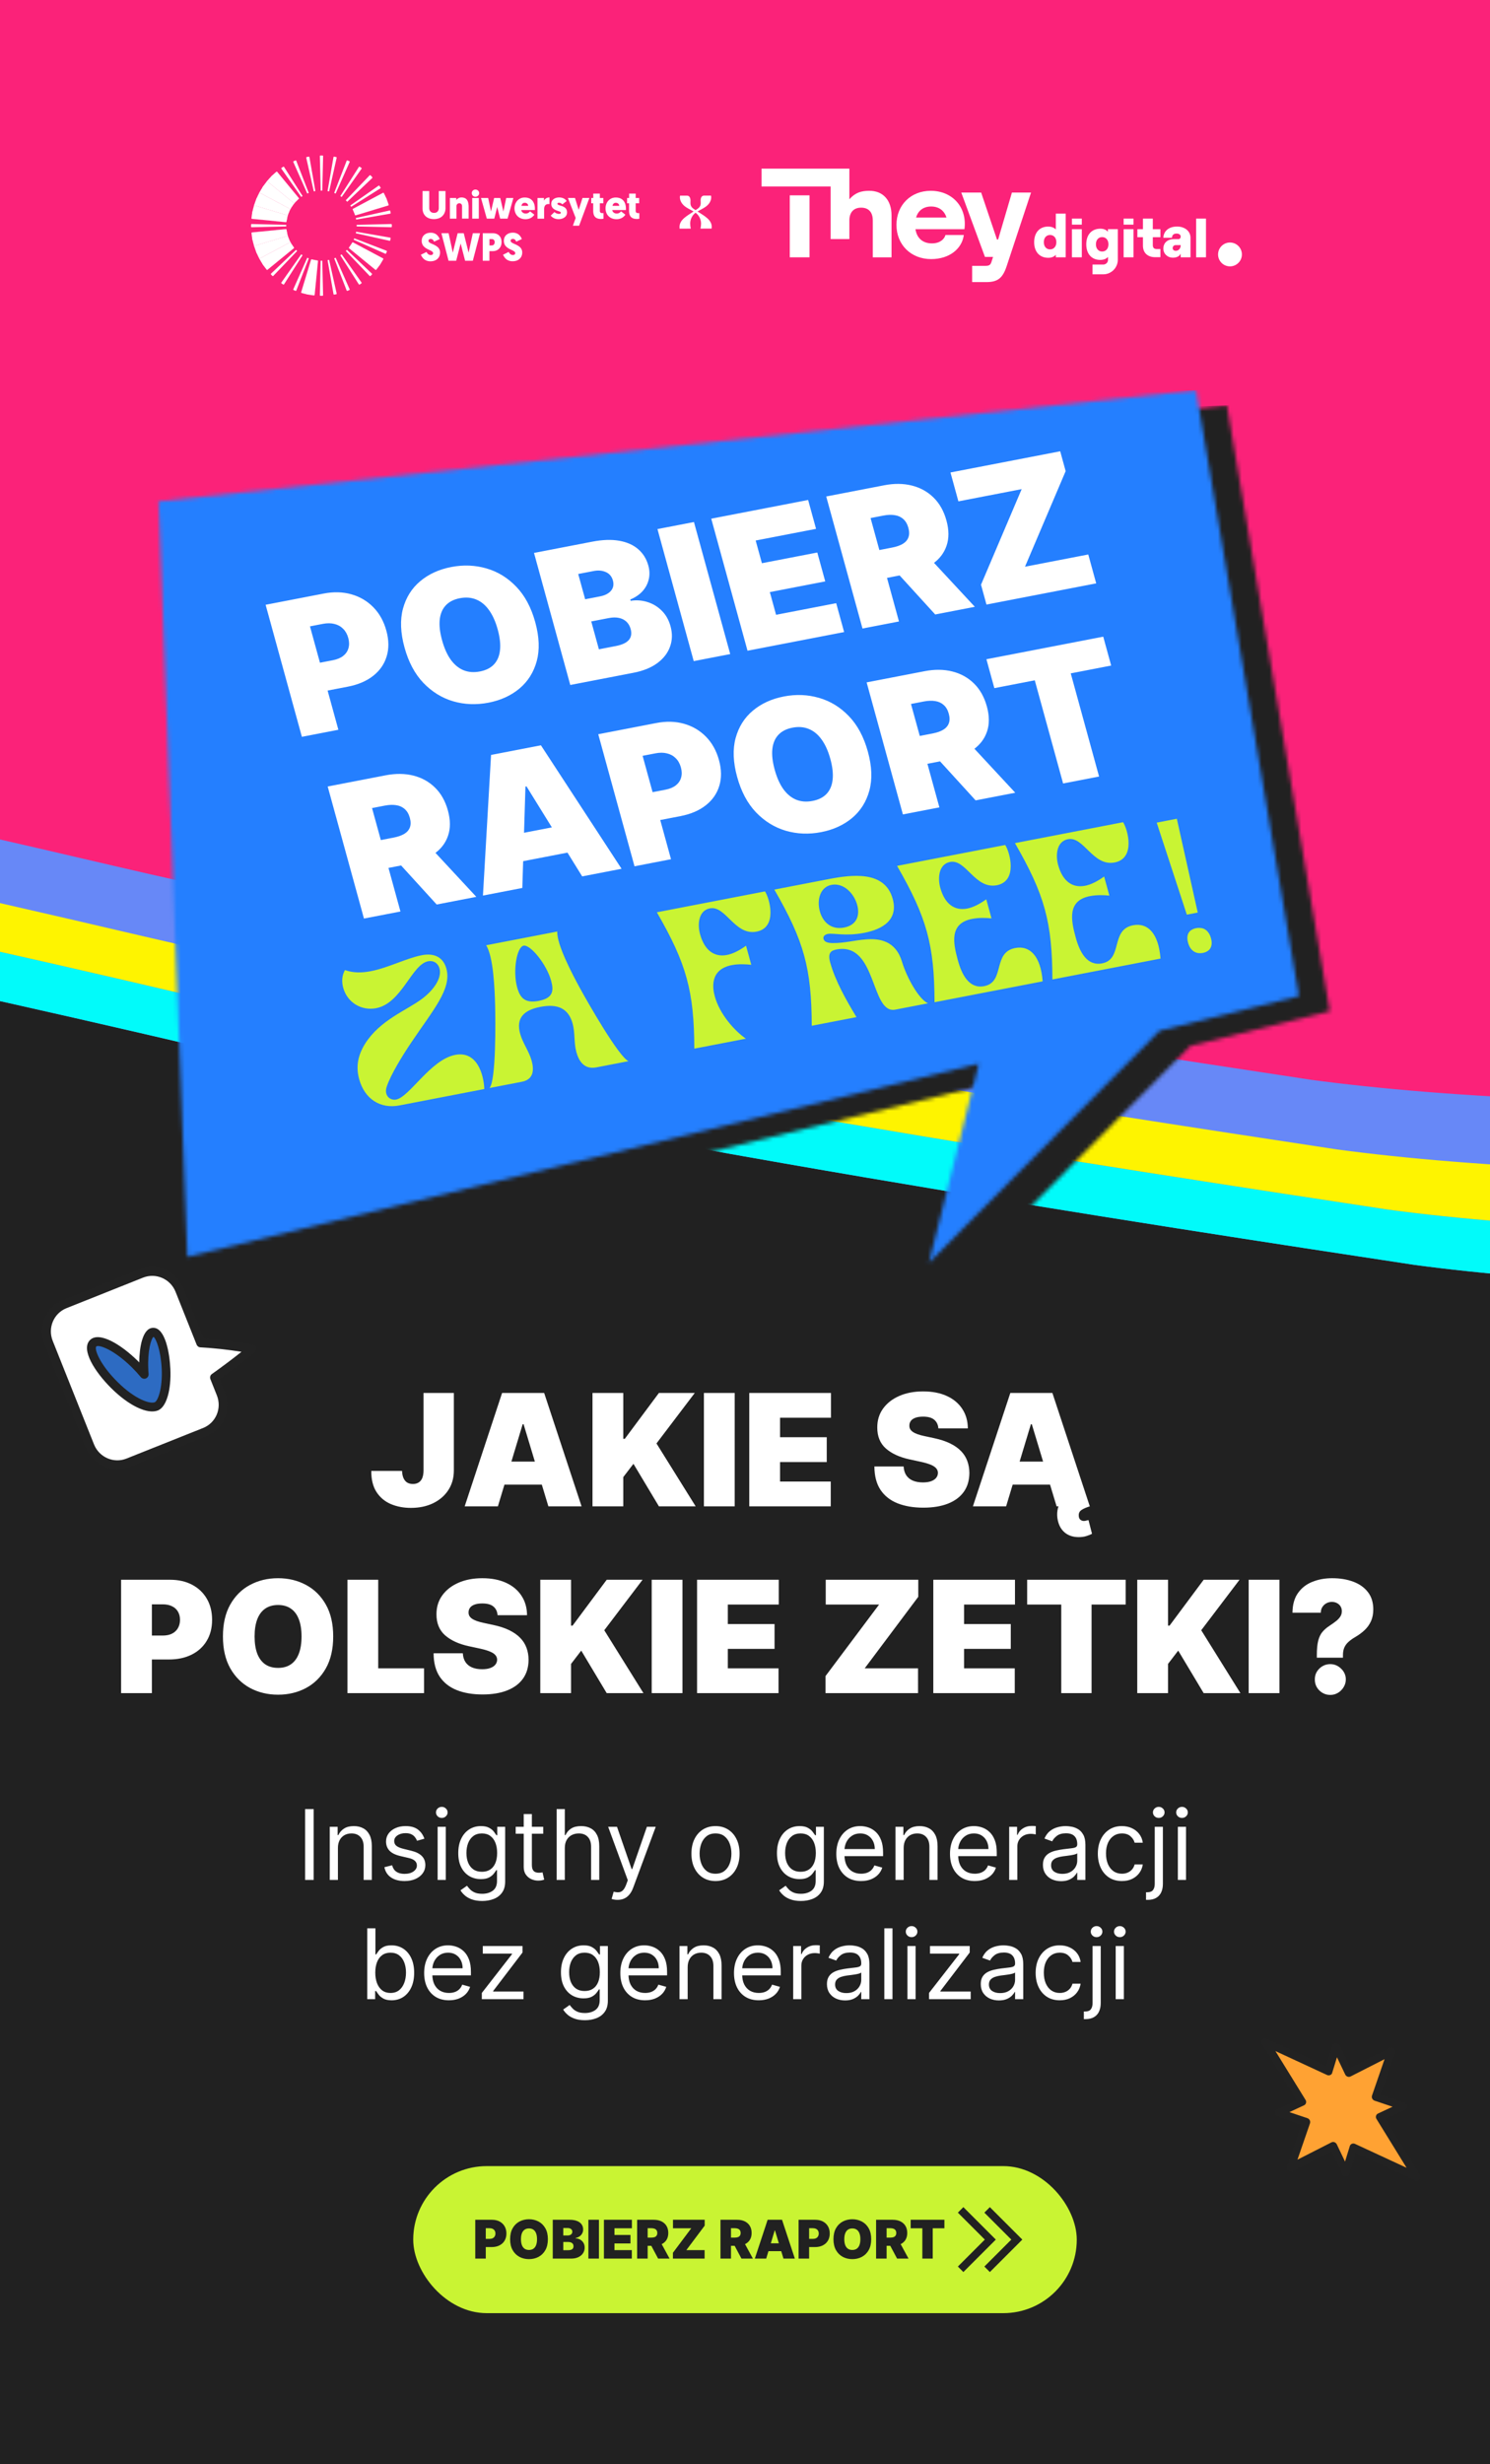 <svg xmlns="http://www.w3.org/2000/svg" width="375" height="620" fill="none" viewBox="0 0 375 620">
    <rect x="0" y="0" width="375" height="620" fill="#333333" stroke="none"/>
    <g clip-path="url(#a)">
        <path fill="#212121" d="M-296 0h967.589v620H-296z"/>
        <path fill="#FB2279" d="M-302.047-124.577h973.636v367.684h-973.636z"/>
        <g clip-path="url(#b)">
            <path fill="#FFA233"
                  d="m328.772 533.928-3.952 11.481 10.726-5.455 3.158 6.624 1.939-6.23 15.899 7.361-9.245-15.038 5.831-2.735-6.892-2.315 3.953-11.481-10.726 5.455-3.158-6.624-1.923 6.212-15.915-7.344 9.261 15.02-5.847 2.753 6.891 2.316Z"/>
            <path fill="#222"
                  d="M317.722 513.177c.271-.313.731-.425 1.127-.236l14.91 6.906 1.601-5.194c.128-.375.455-.638.851-.677.415-.022.779.204.946.581l2.706 5.7 9.876-5.006c.351-.177.79-.112 1.087.152.298.265.418.698.29 1.073l-3.625 10.533 5.947 1.998c.375.138.644.474.691.876.032.419-.183.782-.553.942l-4.876 2.28 8.671 14.104c.237.373.186.85-.085 1.163-.272.313-.732.425-1.128.236l-14.909-6.906-1.602 5.193c-.109.392-.454.639-.851.678-.414.022-.779-.204-.946-.581l-2.706-5.7-9.841 5.004c-.351.177-.79.112-1.087-.152-.298-.265-.418-.698-.29-1.073l3.625-10.533-5.929-1.981c-.375-.138-.643-.475-.691-.876-.032-.42.184-.782.553-.942l4.877-2.281-8.687-14.085c-.256-.39-.224-.883.048-1.196Zm17.403 8.668c-.096.11-.194.186-.346.247-.252.101-.547.099-.781-.011l-13.004-6.025 7.579 12.284c.157.237.197.533.112.784-.067.266-.258.487-.511.589l-3.653 1.705 4.541 1.529c.25.092.454.274.577.514.122.239.143.518.058.769l-3.157 9.156 8.554-4.356c.234-.117.51-.132.76-.04s.455.274.577.513l2.084 4.364 1.197-3.891c.066-.267.277-.471.511-.589.252-.101.547-.099.781.011l13.004 6.025-7.579-12.284c-.157-.237-.197-.533-.112-.784.067-.267.258-.487.511-.589l3.653-1.705-4.541-1.53c-.25-.091-.454-.274-.576-.513-.123-.239-.144-.519-.059-.769l3.157-9.156-8.554 4.355c-.234.118-.51.133-.76.041s-.455-.274-.577-.513l-2.084-4.364-1.197 3.891c-.024.141-.085.25-.165.342Z"/>
        </g>
        <path fill="#7F6ED6"
              d="M709.424 278.877c123.002-53.085 46.215-101.148-7.304-124.176l-1.236-24.625-1014.361 50.949-97.415 35.752-55.254 52.151c61.507 17.483 187.326 42.435 198.542 2.371 11.216-40.063 91.403-45.737 130.094-43.566 24.792-.216 92.606 13.338 191.996 36.646 97.933 22.967 239.173 44.409 300.668 53.744l.739.113c66.593 8.999 230.529 13.726 353.531-39.359Z"/>
        <path fill="#01FBFA"
              d="M709.424 278.877c123.002-53.085 46.215-101.148-7.304-124.176l-1.236-24.625-1014.361 50.949-97.415 35.752-55.254 52.151c61.507 17.483 187.326 42.435 198.542 2.371 11.216-40.063 91.403-45.737 130.094-43.566 24.792-.216 92.606 13.338 191.996 36.646 97.933 22.967 239.173 44.409 300.668 53.744l.739.113c66.593 8.999 230.529 13.726 353.531-39.359Z"/>
        <path fill="#7F6ED6"
              d="M702.772 264.968c123.002-53.085 46.214-101.148-7.304-124.176l-1.237-24.625-1014.36 50.949-97.416 35.752-55.254 52.151c61.508 17.483 187.327 42.435 198.543 2.371 11.216-40.063 91.402-45.737 130.094-43.566 24.792-.216 92.605 13.338 191.996 36.646 97.933 22.967 239.174 44.409 300.668 53.744l.739.113c66.593 8.999 230.529 13.725 353.531-39.359Z"/>
        <path fill="#FEF400"
              d="M702.772 264.968c123.002-53.085 46.214-101.148-7.304-124.176l-1.237-24.625-1014.36 50.949-97.416 35.752-55.254 52.151c61.508 17.483 187.327 42.435 198.543 2.371 11.216-40.063 91.402-45.737 130.094-43.566 24.792-.216 92.605 13.338 191.996 36.646 97.933 22.967 239.174 44.409 300.668 53.744l.739.113c66.593 8.999 230.529 13.725 353.531-39.359Z"/>
        <path fill="#6788F7"
              d="M690.072 249.849c123.002-53.084 46.215-101.147-7.304-124.175l-1.237-24.626-1014.359 50.949-97.416 35.753-55.254 52.15c61.507 17.484 187.326 42.435 198.542 2.372 11.216-40.064 91.403-45.737 130.094-43.566 24.792-.217 92.606 13.337 191.997 36.646 97.932 22.966 239.173 44.408 300.668 53.744l.738.112c66.593 8.999 230.529 13.726 353.531-39.359Z"/>
        <path fill="#FB2279"
              d="M683.42 232.312c123.002-53.085 46.215-101.148-7.304-124.176l-1.236-24.625L-339.48 134.46l-97.416 35.752-55.254 52.151c61.507 17.483 187.326 42.435 198.542 2.371 11.216-40.064 91.403-45.737 130.094-43.566 24.792-.216 92.606 13.337 191.997 36.646 97.932 22.967 239.173 44.409 300.667 53.744l.739.112c66.593 8.999 230.529 13.726 353.531-39.358Z"/>
        <mask id="c" width="288" height="221" x="47" y="101" maskUnits="userSpaceOnUse" style="mask-type:alpha">
            <path fill="#000"
                  d="M308.762 101.985 47.684 129.964l7.229 190.072 199.181-48.598-12.568 50.115 58.087-58.41 35.05-8.717-25.901-152.441Z"/>
        </mask>
        <g mask="url(#c)">
            <path fill="#212121"
                  d="m17.29 113.07 341.255-12.979 10.815 284.356-341.255 12.979z"/>
        </g>
        <mask id="d" width="288" height="220" x="39" y="98" maskUnits="userSpaceOnUse" style="mask-type:alpha">
            <path fill="#247FFF"
                  d="M300.999 98.178 39.921 126.158l7.229 190.071 199.181-48.598-12.568 50.116 58.087-58.411 35.049-8.717-25.9-152.441Z"/>
        </mask>
        <g mask="url(#d)">
            <path fill="#247FFF"
                  d="m9.526 109.264 341.255-12.979 10.815 284.356-341.255 12.979z"/>
        </g>
        <path fill="#fff"
              d="m75.977 185.388-9.127-33.224 14.602-2.82c2.511-.485 4.841-.423 6.992.187s3.991 1.695 5.521 3.256c1.53 1.56 2.619 3.52 3.267 5.877.654 2.38.68 4.544.079 6.494-.59 1.947-1.725 3.579-3.404 4.894-1.669 1.313-3.791 2.218-6.368 2.716l-8.722 1.684-1.925-7.008 6.872-1.327c1.079-.208 1.948-.57 2.607-1.084.667-.528 1.109-1.177 1.326-1.948.228-.773.213-1.629-.045-2.57-.261-.952-.694-1.723-1.296-2.313-.595-.602-1.326-1.008-2.195-1.216-.861-.221-1.831-.227-2.91-.018l-3.238.625 7.148 26.021-9.184 1.774Zm58.735-28.837c1.016 3.699 1.141 6.96.374 9.785-.769 2.813-2.218 5.115-4.348 6.904-2.132 1.778-4.729 2.963-7.79 3.555-3.083.595-6.049.479-8.898-.349-2.84-.841-5.34-2.385-7.5-4.633-2.152-2.261-3.733-5.23-4.743-8.907-1.016-3.699-1.145-6.954-.386-9.766.766-2.824 2.21-5.124 4.331-6.901 2.129-1.789 4.736-2.981 7.819-3.577 3.062-.591 6.016-.473 8.865.355 2.845.817 5.349 2.355 7.512 4.614 2.16 2.248 3.748 5.221 4.764 8.92Zm-9.449 1.825c-.546-1.99-1.277-3.614-2.191-4.873-.906-1.271-1.978-2.158-3.217-2.659-1.232-.513-2.607-.624-4.127-.33-1.519.293-2.704.898-3.554 1.814-.842.903-1.345 2.093-1.507 3.571-.154 1.465.042 3.192.589 5.182.546 1.99 1.273 3.621 2.179 4.892.914 1.259 1.986 2.145 3.217 2.659 1.24.501 2.619.604 4.139.311 1.52-.294 2.701-.892 3.543-1.795.85-.916 1.352-2.106 1.506-3.571.162-1.477-.03-3.211-.577-5.201Zm18.262 13.966-9.127-33.224 14.668-2.833c2.577-.497 4.834-.575 6.772-.231 1.95.341 3.541 1.047 4.775 2.118 1.244 1.07 2.098 2.448 2.562 4.135.336 1.222.366 2.389.092 3.502-.263 1.11-.791 2.1-1.584 2.97-.796.86-1.814 1.547-3.053 2.059l.089.325c1.469-.227 2.89-.12 4.263.321 1.371.43 2.569 1.161 3.595 2.193 1.022 1.021 1.749 2.316 2.18 3.884.499 1.817.459 3.527-.121 5.131-.569 1.602-1.629 2.979-3.179 4.133-1.55 1.154-3.553 1.967-6.008 2.442l-15.924 3.075Zm7.205-8.976 4.295-.83c1.542-.298 2.621-.802 3.237-1.513.614-.722.767-1.641.461-2.754-.214-.779-.577-1.404-1.089-1.874-.512-.471-1.142-.782-1.891-.933-.738-.154-1.575-.14-2.511.04l-4.427.855 1.925 7.009Zm-3.458-12.589 3.766-.728c.804-.155 1.48-.416 2.028-.784.549-.368.93-.817 1.143-1.348.222-.544.239-1.157.052-1.838-.282-1.028-.872-1.74-1.769-2.136-.901-.407-1.923-.5-3.069-.278l-3.898.753 1.747 6.359Zm27.381-19.433 9.127 33.224-9.184 1.773-9.127-33.224 9.184-1.773Zm13.48 32.383-9.128-33.224 24.382-4.709 1.996 7.268-15.197 2.935 1.569 5.71 13.941-2.692 1.997 7.268-13.941 2.692 1.568 5.71 15.131-2.922 1.997 7.268-24.315 4.696Zm28.936-5.588-9.127-33.224 14.602-2.82c2.511-.485 4.831-.461 6.96.073 2.13.534 3.95 1.544 5.46 3.029 1.509 1.485 2.588 3.406 3.236 5.764.653 2.379.665 4.49.034 6.331-.619 1.839-1.784 3.363-3.493 4.57-1.699 1.205-3.836 2.056-6.413 2.554l-8.722 1.684-1.925-7.008 6.872-1.327c1.079-.209 1.963-.516 2.651-.922.697-.42 1.169-.96 1.416-1.623.258-.665.257-1.468-.001-2.409-.262-.952-.683-1.684-1.265-2.198-.574-.527-1.285-.857-2.133-.989-.84-.146-1.8-.114-2.879.094l-3.238.626 7.149 26.021-9.184 1.774Zm15.633-19.078 12.646 13.616-9.977 1.927-12.448-13.654 9.779-1.889Zm15.57 13.051-1.373-4.996 10.232-24.048-15.924 3.075-1.996-7.267 27.618-5.334 1.373 4.996-10.232 24.048 15.924-3.076 1.997 7.268-27.619 5.334ZM91.6 231.111l-9.127-33.223 14.602-2.821c2.511-.484 4.831-.46 6.96.074 2.13.534 3.95 1.544 5.459 3.029 1.51 1.485 2.589 3.406 3.237 5.764.653 2.379.665 4.49.034 6.331-.619 1.839-1.784 3.363-3.493 4.57-1.699 1.205-3.836 2.056-6.413 2.554l-8.722 1.684-1.925-7.008 6.872-1.327c1.079-.209 1.963-.516 2.651-.922.697-.42 1.169-.961 1.416-1.623.258-.665.257-1.468-.001-2.409-.262-.952-.683-1.684-1.265-2.198-.574-.527-1.285-.857-2.133-.989-.84-.146-1.8-.114-2.879.094l-3.238.626 7.149 26.021-9.184 1.773Zm15.633-19.077 12.646 13.616-9.977 1.927-12.448-13.654 9.779-1.889Zm24.226 11.379-9.911 1.915 2.039-35.381 12.554-2.424 20.293 31.067-9.911 1.914-14.014-22.645-.264.051-.786 25.503Zm-5.451-12.75 18.632-3.599 1.854 6.749-18.633 3.599-1.853-6.749Zm33.685 7.298-9.128-33.224 14.603-2.82c2.51-.485 4.841-.423 6.992.187 2.15.609 3.99 1.695 5.521 3.255 1.53 1.561 2.619 3.52 3.267 5.878.654 2.379.68 4.544.079 6.494-.59 1.947-1.724 3.579-3.404 4.894-1.669 1.313-3.791 2.218-6.368 2.716l-8.722 1.684-1.925-7.008 6.871-1.327c1.08-.208 1.949-.57 2.607-1.084.667-.528 1.109-1.177 1.327-1.948.228-.773.213-1.63-.046-2.571-.261-.951-.693-1.722-1.296-2.312-.594-.602-1.326-1.008-2.195-1.216-.861-.221-1.831-.227-2.91-.018l-3.238.625 7.149 26.021-9.184 1.774Zm58.734-28.837c1.016 3.699 1.141 6.96.375 9.784-.77 2.814-2.219 5.116-4.348 6.905-2.132 1.778-4.729 2.963-7.791 3.554-3.083.596-6.049.48-8.897-.348-2.84-.841-5.34-2.386-7.5-4.633-2.152-2.261-3.733-5.23-4.743-8.907-1.016-3.699-1.145-6.954-.387-9.766.767-2.824 2.21-5.124 4.332-6.901 2.129-1.789 4.735-2.981 7.819-3.577 3.061-.591 6.016-.473 8.864.355 2.845.817 5.35 2.355 7.512 4.614 2.16 2.248 3.748 5.221 4.764 8.92Zm-9.448 1.825c-.547-1.99-1.277-3.615-2.191-4.873-.906-1.272-1.979-2.158-3.218-2.659-1.231-.514-2.607-.624-4.126-.33-1.52.293-2.705.898-3.555 1.814-.842.903-1.344 2.093-1.506 3.571-.155 1.465.042 3.192.588 5.182.547 1.99 1.273 3.621 2.179 4.892.914 1.258 1.987 2.145 3.218 2.658 1.239.501 2.619.605 4.138.312 1.52-.294 2.701-.892 3.543-1.795.85-.916 1.352-2.106 1.506-3.571.163-1.478-.03-3.211-.576-5.201Zm18.261 13.966-9.127-33.224 14.602-2.82c2.511-.485 4.831-.46 6.961.074s3.949 1.543 5.459 3.028c1.51 1.485 2.588 3.407 3.236 5.764.654 2.38.665 4.49.035 6.332-.62 1.839-1.784 3.362-3.494 4.569-1.698 1.205-3.836 2.057-6.413 2.554l-8.721 1.685-1.926-7.009 6.872-1.327c1.079-.208 1.963-.515 2.652-.922.696-.419 1.168-.96 1.415-1.623.258-.665.258-1.467-.001-2.408-.261-.952-.683-1.685-1.265-2.199-.573-.527-1.284-.857-2.132-.989-.841-.145-1.8-.113-2.879.095l-3.238.625 7.148 26.021-9.184 1.774Zm15.633-19.077 12.647 13.615-9.977 1.927-12.449-13.654 9.779-1.888Zm7.383-12.701-1.997-7.268 29.403-5.679 1.996 7.268-10.175 1.965 7.131 25.956-9.052 1.749-7.131-25.956-10.175 1.965Z"/>
        <path fill="#C9F433"
              d="M100.537 278.126c-4.838.935-8.774-1.625-10.142-6.604-.916-3.335-.223-6.163 1.509-8.951 3.761-5.921 10.31-8.293 14.258-11.22 2.969-2.209 5.116-5.269 4.451-7.691-.364-1.324-1.499-2.067-2.848-1.807-4.186.809-6.602 10.56-13.114 11.817-3.582.692-7.228-1.346-8.269-5.137-.439-1.599-.317-3.114.44-4.463 2.069.755 4.262.716 6.495.285 4.419-.854 8.995-3.277 12.856-4.022 3.116-.602 5.378.5 6.169 3.378 1.406 5.117-3.326 10.36-8.92 18.705-2.224 3.316-5.098 8.008-6.092 10.99-.75 2.262.873 3.535 2.362 3.248 3.396-.656 8.655-10.042 14.888-11.246 5.442-1.051 7.167 4.87 7.308 8.595l-21.35 4.123Zm22.663-4.377c1.679-1.911 1.506-16.984 1.408-20.909-.108-3.78-.397-12.143-2.261-15.006l17.908-3.458c-.182 3.258 3.875 10.893 5.75 14.331 1.959 3.567 9.714 17.174 12.175 18.287l-8.094 1.563c-2.977.575-4.37-1.465-5.022-3.841-.666-2.421-.291-4.802-.944-7.178-1.054-3.837-3.785-5.042-8.111-4.206-4.326.835-6.153 2.92-5.099 6.757.652 2.376 2.232 4.38 2.897 6.801.652 2.376.464 4.721-2.466 5.287l-8.141 1.572Zm6.948-25.347c.716 2.604 1.912 4.105 5.447 3.422 3.582-.691 3.828-2.471 3.112-5.075-1.129-4.111-5.206-9.145-6.927-8.812-1.721.332-2.761 6.354-1.632 10.465Zm57.572 12.935-12.978 2.506c-.022-7.212-.51-12.553-1.928-17.716-1.418-5.162-3.754-10.099-7.497-16.592l27.211-5.255c1.166 1.747 3.233 9.093-2.116 10.126-5.489 1.06-7.749-6.633-11.75-5.861-2.884.557-3.156 4.026-2.478 6.492 1.117 4.066 3.568 5.854 6.777 5.234 1.442-.278 3.038-1.068 4.799-2.322l1.318 4.797c-1.263-.141-3.156-.257-4.877.076-5.768 1.114-4.798 6.074-4.308 7.855 1.23 4.477 4.916 8.624 7.827 10.66Zm7.169-37.513 11.257-2.174c.697-.135 1.488-.287 2.325-.449 5.815-1.123 14.22-2.265 16.203 4.953 1.707 6.212-4.224 7.983-7.201 8.558-4.698.907-7.692-.006-9.134.273-.558.108-1.286.489-1.073 1.265.214.777 1.118 1.035 2.39 1.03 2.802.036 5.483-.722 8.269-.923 3.403-.273 7.476.288 9.084 5.606 1.172 3.91 4.208 9.434 6.551 10.472l-8.234 1.591c-6.233 1.203-4.572-16.821-14.601-15.172-.093.018-.14.027-.233.045-1.395.269-2.2.906-1.56 3.235 1.293 4.706 4.119 9.644 6.626 13.778l-11.257 2.174c-.022-7.212-.51-12.553-1.915-17.67-1.418-5.162-3.754-10.099-7.497-16.592Zm14.369-1.187c-2.838.548-3.722 3.749-2.919 6.673.728 2.649 2.81 4.701 6.113 4.063 3.21-.62 4.003-3.082 3.287-5.686-.815-2.97-3.458-5.634-6.481-5.05Zm16.52-4.779 27.212-5.255c1.166 1.747 3.233 9.093-2.117 10.126-5.489 1.06-7.749-6.633-11.749-5.861-2.884.557-3.156 4.026-2.479 6.492 1.117 4.066 3.568 5.854 6.777 5.234 1.442-.278 3.038-1.068 4.8-2.322l1.318 4.797c-1.264-.141-3.144-.211-4.865.122-5.768 1.113-4.81 6.028-3.605 10.413.991 3.609 2.823 7.248 6.638 6.512 5.303-1.025 2.031-8.475 7.799-9.589 3.628-.7 6.41 1.937 6.908 8.384l-27.212 5.255c-.022-7.212-.497-12.508-1.928-17.716-1.405-5.116-3.754-10.099-7.497-16.592Zm29.663-5.728 27.212-5.256c1.165 1.747 3.232 9.093-2.117 10.126-5.489 1.06-7.749-6.633-11.75-5.86-2.884.557-3.155 4.025-2.478 6.492 1.117 4.065 3.568 5.853 6.777 5.233 1.442-.278 3.038-1.067 4.8-2.322l1.317 4.797c-1.263-.141-3.143-.211-4.865.122-5.768 1.114-4.809 6.028-3.605 10.413.992 3.609 2.824 7.248 6.639 6.512 5.302-1.024 2.031-8.475 7.799-9.589 3.628-.7 6.41 1.937 6.908 8.384l-27.212 5.255c-.022-7.211-.497-12.508-1.928-17.715-1.405-5.117-3.754-10.099-7.497-16.592Zm46.005 17.47-2.748.531-7.581-23.153 5.065-.979 5.264 23.601Zm-2.436 7.588c-.155-.565-.21-1.056-.165-1.472.041-.431.158-.79.35-1.077.188-.303.441-.54.761-.711.316-.186.678-.319 1.087-.398.393-.076.781-.088 1.162-.037.392.034.751.153 1.078.356.323.188.615.468.877.841.257.357.464.818.619 1.383.151.551.206 1.041.165 1.472-.045.416-.162.775-.35 1.077-.188.303-.447.549-.778.738-.315.186-.67.317-1.064.393-.408.079-.803.093-1.184.041-.381-.051-.735-.179-1.062-.382-.327-.203-.619-.483-.877-.841-.261-.372-.468-.833-.619-1.383Z"/>
        <path fill="#fff"
              d="M106.593 350.471h7.633v19.558c-.009 1.857-.478 3.492-1.407 4.903-.919 1.403-2.191 2.499-3.816 3.288-1.616.78-3.478 1.17-5.586 1.17-1.83 0-3.502-.316-5.015-.947-1.514-.641-2.721-1.644-3.622-3.009-.901-1.375-1.347-3.158-1.337-5.349h7.745c.028.715.148 1.318.362 1.811.223.492.529.863.919 1.114.4.242.883.362 1.449.362.576 0 1.059-.125 1.449-.376.399-.251.701-.622.905-1.114.205-.502.311-1.119.321-1.853v-19.558ZM125.308 379h-8.358l9.416-28.529h10.587L146.37 379h-8.358l-6.241-20.672h-.223L125.308 379Zm-1.56-11.256h15.713v5.795h-15.713v-5.795ZM149.118 379v-28.529h7.745v11.534h.39l8.581-11.534h9.026l-9.639 12.704L175.083 379h-9.249l-6.408-10.698-2.563 3.343V379h-7.745Zm35.786-28.529V379h-7.745v-28.529h7.745ZM188.575 379v-28.529h20.56v6.241H196.32v4.903h11.757v6.241H196.32v4.903h12.76V379h-20.505Zm47.595-19.614c-.074-.928-.422-1.653-1.045-2.173-.612-.52-1.546-.78-2.799-.78-.799 0-1.454.098-1.965.293-.501.186-.873.441-1.114.766-.241.325-.367.696-.376 1.114-.019.344.042.655.181.934.149.269.381.515.696.738.316.214.72.409 1.212.585.493.176 1.078.334 1.756.474l2.34.501c1.579.334 2.93.776 4.053 1.324 1.124.547 2.044 1.193 2.759 1.936.715.733 1.239 1.56 1.574 2.479.343.92.52 1.923.529 3.009-.009 1.876-.478 3.464-1.407 4.764-.929 1.3-2.257 2.289-3.984 2.967-1.718.678-3.784 1.017-6.199 1.017-2.479 0-4.643-.367-6.491-1.1-1.839-.734-3.269-1.862-4.291-3.385-1.012-1.532-1.523-3.492-1.532-5.879h7.355c.047.873.265 1.607.655 2.201.39.595.938 1.045 1.644 1.352.715.306 1.564.459 2.549.459.826 0 1.518-.102 2.075-.306.558-.205.98-.488 1.268-.85.288-.362.436-.775.446-1.24-.01-.436-.153-.817-.432-1.142-.269-.334-.715-.632-1.337-.892-.623-.269-1.463-.52-2.522-.752l-2.841-.613c-2.526-.548-4.518-1.462-5.976-2.744-1.449-1.291-2.169-3.051-2.16-5.279-.009-1.811.474-3.395 1.449-4.751.985-1.365 2.345-2.428 4.082-3.19 1.746-.761 3.747-1.142 6.004-1.142 2.303 0 4.295.386 5.976 1.156 1.68.771 2.976 1.858 3.886 3.26.919 1.393 1.384 3.023 1.393 4.889h-7.411ZM253.217 379h-8.358l9.417-28.529h10.587L274.279 379h-8.358l-6.24-20.672h-.223L253.217 379Zm-1.56-11.256h15.713v5.795h-15.713v-5.795Zm19.836 19.001c-1.29 0-2.382-.32-3.273-.961-.882-.641-1.5-1.546-1.853-2.716-.241-.799-.339-1.612-.292-2.438.055-.827.241-1.56.557-2.201.325-.641.757-1.082 1.295-1.323l6.352 1.894c-.9.279-1.592.58-2.075.905-.483.325-.72.767-.711 1.324-.009.473.107.831.349 1.072.25.251.561.377.933.377.241 0 .45-.033.627-.098.186-.056.367-.097.543-.125l.892 3.454c-.372.195-.836.381-1.393.558-.558.185-1.208.278-1.951.278ZM30.479 426v-28.529h12.314c2.117 0 3.97.418 5.558 1.254 1.588.836 2.823 2.01 3.705 3.524.882 1.514 1.323 3.283 1.323 5.308 0 2.043-.455 3.812-1.365 5.307-.901 1.495-2.168 2.647-3.803 3.455-1.625.808-3.524 1.212-5.697 1.212h-7.355v-6.018h5.795c.91 0 1.686-.158 2.326-.474.65-.325 1.147-.785 1.491-1.379.353-.594.529-1.295.529-2.103 0-.818-.176-1.514-.529-2.09-.344-.585-.841-1.031-1.491-1.337-.641-.316-1.416-.474-2.326-.474h-2.73V426h-7.745Zm53.38-14.264c0 3.176-.618 5.855-1.853 8.037-1.235 2.173-2.902 3.822-5.001 4.945-2.099 1.115-4.439 1.672-7.021 1.672-2.6 0-4.95-.562-7.049-1.685-2.09-1.133-3.752-2.787-4.987-4.96-1.226-2.182-1.839-4.852-1.839-8.009 0-3.176.613-5.851 1.839-8.024 1.235-2.183 2.897-3.831 4.987-4.945 2.099-1.124 4.448-1.686 7.049-1.686 2.582 0 4.922.562 7.021 1.686 2.099 1.114 3.766 2.762 5.001 4.945 1.235 2.173 1.853 4.848 1.853 8.024Zm-7.968 0c0-1.709-.228-3.149-.682-4.319-.446-1.179-1.11-2.071-1.992-2.674-.873-.613-1.95-.92-3.232-.92-1.282 0-2.364.307-3.246.92-.873.603-1.537 1.495-1.992 2.674-.446 1.17-.669 2.61-.669 4.319 0 1.708.223 3.152.669 4.332.455 1.17 1.119 2.062 1.992 2.674.882.604 1.964.906 3.246.906 1.282 0 2.359-.302 3.232-.906.882-.612 1.546-1.504 1.992-2.674.455-1.18.682-2.624.682-4.332ZM87.442 426v-28.529h7.745v22.288h11.534V426H87.442Zm37.789-19.614c-.074-.928-.422-1.653-1.045-2.173-.613-.52-1.546-.78-2.8-.78-.798 0-1.453.098-1.964.293-.501.186-.873.441-1.114.766-.242.325-.367.696-.376 1.114-.019.344.042.655.181.934.148.269.381.515.696.738.316.214.72.409 1.212.585s1.077.334 1.755.474l2.341.501c1.578.334 2.93.776 4.053 1.324 1.124.547 2.043 1.193 2.758 1.936.716.733 1.24 1.56 1.575 2.479.343.92.52 1.923.529 3.009-.009 1.876-.478 3.464-1.407 4.764-.929 1.3-2.257 2.289-3.984 2.967-1.718.678-3.784 1.017-6.199 1.017-2.479 0-4.643-.367-6.491-1.1-1.839-.734-3.269-1.862-4.291-3.385-1.012-1.532-1.523-3.492-1.532-5.879h7.355c.046.873.265 1.607.655 2.201.39.595.938 1.045 1.643 1.352.716.306 1.565.459 2.55.459.826 0 1.518-.102 2.075-.306.557-.205.98-.488 1.268-.85.288-.362.436-.775.446-1.24-.01-.436-.154-.817-.432-1.142-.27-.334-.715-.632-1.337-.892-.623-.269-1.463-.52-2.522-.752l-2.842-.613c-2.526-.548-4.518-1.462-5.976-2.744-1.448-1.291-2.168-3.051-2.159-5.279-.009-1.811.474-3.395 1.449-4.751.984-1.365 2.345-2.428 4.082-3.19 1.745-.761 3.747-1.142 6.003-1.142 2.303 0 4.295.386 5.976 1.156 1.681.771 2.977 1.858 3.887 3.26.919 1.393 1.384 3.023 1.393 4.889h-7.411ZM135.978 426v-28.529h7.745v11.534h.39l8.581-11.534h9.027l-9.64 12.704L161.944 426h-9.25l-6.408-10.698-2.563 3.343V426h-7.745Zm35.786-28.529V426h-7.745v-28.529h7.745ZM175.435 426v-28.529h20.561v6.241H183.18v4.903h11.757v6.241H183.18v4.903h12.76V426h-20.505Zm32.328 0v-4.29l13.485-17.998h-13.429v-6.241h23.291v4.291l-13.484 17.997h13.428V426h-23.291Zm27.126 0v-28.529h20.56v6.241h-12.815v4.903h11.757v6.241h-11.757v4.903h12.76V426h-20.505Zm23.622-22.288v-6.241h24.795v6.241h-8.581V426h-7.633v-22.288h-8.581ZM286.221 426v-28.529h7.745v11.534h.39l8.581-11.534h9.027l-9.64 12.704L312.187 426h-9.25l-6.408-10.698-2.563 3.343V426h-7.745Zm35.786-28.529V426h-7.745v-28.529h7.745Zm9.41 19.614v-.669c0-1.532.121-2.753.362-3.664.242-.91.599-1.639 1.073-2.187.474-.557 1.054-1.058 1.741-1.504.595-.39 1.124-.766 1.588-1.128.474-.362.845-.748 1.115-1.157.278-.408.417-.872.417-1.393 0-.464-.111-.872-.334-1.225-.223-.353-.525-.627-.905-.822-.381-.195-.804-.293-1.268-.293-.501 0-.966.116-1.393.348-.418.233-.757.553-1.017.962-.251.408-.376.882-.376 1.421h-7.132c.018-2.044.483-3.701 1.393-4.974.91-1.281 2.117-2.219 3.622-2.813 1.504-.604 3.157-.906 4.959-.906 1.987 0 3.761.293 5.321.878 1.56.576 2.791 1.448 3.692 2.619.9 1.16 1.351 2.614 1.351 4.36 0 1.123-.195 2.112-.585 2.967-.381.845-.915 1.593-1.602 2.243-.678.64-1.472 1.225-2.382 1.755-.669.39-1.231.794-1.686 1.212-.455.408-.798.877-1.031 1.407-.232.52-.348 1.151-.348 1.894v.669h-6.575Zm3.399 9.361c-1.077 0-2.001-.376-2.772-1.129-.762-.761-1.138-1.685-1.128-2.772-.01-1.058.366-1.964 1.128-2.716.771-.752 1.695-1.128 2.772-1.128 1.022 0 1.922.376 2.702 1.128.79.752 1.189 1.658 1.198 2.716-.009.725-.199 1.384-.571 1.978-.362.585-.835 1.054-1.421 1.407-.585.344-1.221.516-1.908.516ZM78.942 455.17V473h-2.159v-17.83h2.159Zm6.105 9.785V473h-2.055v-13.373h1.985v2.09h.174c.314-.679.789-1.225 1.428-1.637.638-.418 1.463-.627 2.473-.627.905 0 1.698.186 2.377.557.679.366 1.207.923 1.585 1.672.377.743.566 1.683.566 2.821V473H91.525v-8.358c0-1.051-.273-1.869-.818-2.455-.545-.592-1.294-.888-2.246-.888-.656 0-1.242.142-1.759.426-.511.285-.914.7-1.21 1.245-.296.546-.444 1.208-.444 1.985Zm21.759-2.333-1.846.522c-.116-.307-.287-.606-.514-.896-.22-.296-.522-.54-.905-.732-.383-.191-.874-.287-1.471-.287-.819 0-1.501.189-2.046.566-.54.371-.81.845-.81 1.419 0 .511.186.914.557 1.21.372.296.952.543 1.741.74l1.985.488c1.196.29 2.087.734 2.673 1.332.586.592.88 1.355.88 2.29 0 .766-.221 1.451-.662 2.054-.435.604-1.045 1.08-1.828 1.428-.784.348-1.695.523-2.734.523-1.364 0-2.493-.296-3.387-.888-.894-.592-1.46-1.457-1.698-2.595l1.95-.487c.186.719.537 1.259 1.054 1.619.522.36 1.204.54 2.046.54.958 0 1.718-.203 2.281-.61.569-.412.853-.905.853-1.48 0-.464-.162-.853-.487-1.166-.325-.32-.825-.558-1.498-.714l-2.229-.523c-1.224-.29-2.124-.74-2.699-1.349-.569-.615-.853-1.385-.853-2.307 0-.755.212-1.422.636-2.003.429-.58 1.013-1.036 1.75-1.367.743-.331 1.584-.496 2.525-.496 1.323 0 2.362.29 3.116.871.761.58 1.301 1.346 1.62 2.298ZM110.143 473v-13.373h2.055V473h-2.055Zm1.045-15.602c-.4 0-.746-.136-1.036-.409-.284-.273-.426-.601-.426-.984s.142-.711.426-.984c.29-.272.636-.409 1.036-.409.401 0 .743.137 1.028.409.29.273.435.601.435.984s-.145.711-.435.984c-.285.273-.627.409-1.028.409Zm10.171 20.895c-.992 0-1.845-.127-2.559-.383-.714-.249-1.309-.58-1.785-.992-.47-.406-.845-.842-1.123-1.306l1.637-1.149c.185.243.42.522.705.835.284.32.673.595 1.166.828.5.238 1.153.357 1.959.357 1.08 0 1.971-.262 2.673-.784s1.054-1.341 1.054-2.455v-2.717h-.174c-.151.244-.366.546-.645.906-.273.354-.667.67-1.184.949-.511.273-1.201.409-2.072.409-1.079 0-2.049-.255-2.908-.766-.853-.511-1.529-1.254-2.028-2.229-.494-.975-.74-2.159-.74-3.552 0-1.37.24-2.563.722-3.578.482-1.022 1.152-1.811 2.011-2.368.859-.563 1.852-.845 2.978-.845.871 0 1.561.145 2.072.435.517.285.911.61 1.184.975.279.36.493.656.644.888h.209v-2.124h1.985v13.756c0 1.149-.261 2.084-.783 2.804-.517.725-1.213 1.256-2.09 1.593-.87.342-1.84.513-2.908.513Zm-.069-7.348c.824 0 1.52-.188 2.089-.566.569-.377 1.001-.92 1.297-1.628.296-.708.444-1.555.444-2.542 0-.963-.145-1.814-.435-2.551-.29-.737-.72-1.315-1.288-1.732-.569-.418-1.272-.627-2.107-.627-.871 0-1.596.22-2.177.661-.574.442-1.007 1.034-1.297 1.776-.285.743-.427 1.568-.427 2.473 0 .929.145 1.75.436 2.464.296.708.731 1.265 1.306 1.672.58.4 1.3.6 2.159.6Zm15.427-11.318v1.741h-6.93v-1.741h6.93Zm-4.91-3.204h2.055v12.746c0 .581.084 1.016.252 1.306.174.285.395.476.662.575.273.093.56.139.862.139.226 0 .412-.012.557-.035.145-.029.261-.052.348-.069l.418 1.845c-.139.053-.334.105-.583.157-.25.058-.566.087-.949.087-.581 0-1.15-.125-1.707-.374-.551-.25-1.01-.63-1.375-1.141-.36-.511-.54-1.155-.54-1.933v-13.303Zm10.343 8.532V473h-2.055v-17.83h2.055v6.547h.174c.314-.691.784-1.24 1.411-1.646.632-.412 1.474-.618 2.524-.618.912 0 1.71.183 2.395.548.684.36 1.216.915 1.593 1.663.383.743.574 1.689.574 2.839V473h-2.054v-8.358c0-1.062-.276-1.884-.827-2.464-.546-.586-1.303-.879-2.273-.879-.673 0-1.277.142-1.811.426-.528.285-.946.7-1.253 1.245-.302.546-.453 1.208-.453 1.985Zm13.275 13.06c-.348 0-.659-.029-.932-.087-.272-.052-.461-.105-.566-.157l.523-1.811c.499.128.94.174 1.323.139.383-.034.723-.206 1.019-.513.302-.302.577-.793.827-1.472l.383-1.044-4.945-13.443h2.229l3.691 10.657h.139l3.692-10.657h2.229l-5.677 15.323c-.255.691-.572 1.263-.949 1.715-.377.459-.815.798-1.314 1.019-.494.221-1.051.331-1.672.331Zm24.652-4.736c-1.207 0-2.267-.288-3.178-.862-.905-.575-1.614-1.379-2.124-2.412-.505-1.033-.758-2.24-.758-3.622 0-1.393.253-2.609.758-3.648.51-1.039 1.219-1.845 2.124-2.42.911-.575 1.971-.862 3.178-.862 1.207 0 2.263.287 3.169.862.911.575 1.619 1.381 2.124 2.42.511 1.039.766 2.255.766 3.648 0 1.382-.255 2.589-.766 3.622-.505 1.033-1.213 1.837-2.124 2.412-.906.574-1.962.862-3.169.862Zm0-1.846c.917 0 1.671-.235 2.263-.705.592-.47 1.031-1.089 1.315-1.855.284-.766.427-1.596.427-2.49 0-.894-.143-1.727-.427-2.498-.284-.772-.723-1.396-1.315-1.872-.592-.476-1.346-.714-2.263-.714-.917 0-1.672.238-2.264.714-.592.476-1.03 1.1-1.314 1.872-.285.771-.427 1.604-.427 2.498 0 .894.142 1.724.427 2.49.284.766.722 1.385 1.314 1.855.592.47 1.347.705 2.264.705Zm21.489 6.86c-.992 0-1.846-.127-2.56-.383-.713-.249-1.308-.58-1.784-.992-.47-.406-.845-.842-1.123-1.306l1.636-1.149c.186.243.421.522.706.835.284.32.673.595 1.166.828.499.238 1.152.357 1.959.357 1.08 0 1.971-.262 2.673-.784s1.053-1.341 1.053-2.455v-2.717h-.174c-.151.244-.365.546-.644.906-.273.354-.667.67-1.184.949-.511.273-1.202.409-2.072.409-1.08 0-2.049-.255-2.908-.766-.853-.511-1.529-1.254-2.029-2.229-.493-.975-.74-2.159-.74-3.552 0-1.37.241-2.563.723-3.578.482-1.022 1.152-1.811 2.011-2.368.859-.563 1.852-.845 2.978-.845.87 0 1.561.145 2.072.435.516.285.911.61 1.184.975.278.36.493.656.644.888h.209v-2.124h1.985v13.756c0 1.149-.261 2.084-.783 2.804-.517.725-1.214 1.256-2.09 1.593-.871.342-1.84.513-2.908.513Zm-.07-7.348c.825 0 1.521-.188 2.09-.566.569-.377 1.001-.92 1.297-1.628.296-.708.444-1.555.444-2.542 0-.963-.145-1.814-.435-2.551-.29-.737-.72-1.315-1.289-1.732-.568-.418-1.271-.627-2.107-.627-.87 0-1.596.22-2.176.661-.575.442-1.007 1.034-1.297 1.776-.285.743-.427 1.568-.427 2.473 0 .929.145 1.75.435 2.464.296.708.732 1.265 1.306 1.672.581.4 1.3.6 2.159.6Zm15.219 2.334c-1.288 0-2.4-.285-3.334-.854-.929-.574-1.646-1.375-2.151-2.403-.499-1.033-.749-2.234-.749-3.604s.25-2.577.749-3.622c.505-1.05 1.207-1.869 2.107-2.455.905-.592 1.962-.888 3.169-.888.697 0 1.384.116 2.064.348.679.232 1.297.61 1.854 1.132.557.517 1.001 1.202 1.332 2.055.331.853.496 1.904.496 3.151v.871h-10.308v-1.776h8.219c0-.755-.151-1.428-.453-2.02-.296-.592-.72-1.059-1.271-1.402-.546-.342-1.19-.513-1.933-.513-.818 0-1.526.203-2.124.609-.592.401-1.048.923-1.367 1.567-.319.645-.479 1.335-.479 2.072v1.184c0 1.01.174 1.867.522 2.569.354.696.845 1.227 1.472 1.593.627.36 1.355.54 2.185.54.54 0 1.027-.076 1.463-.226.441-.157.821-.389 1.14-.697.319-.313.566-.702.74-1.167l1.985.558c-.209.673-.56 1.265-1.053 1.776-.493.505-1.103.899-1.828 1.184-.726.278-1.541.418-2.447.418Zm10.718-8.324V473h-2.055v-13.373h1.985v2.09h.174c.313-.679.789-1.225 1.428-1.637.638-.418 1.462-.627 2.472-.627.906 0 1.698.186 2.377.557.679.366 1.208.923 1.585 1.672.377.743.566 1.683.566 2.821V473h-2.055v-8.358c0-1.051-.273-1.869-.818-2.455-.546-.592-1.295-.888-2.247-.888-.655 0-1.242.142-1.758.426-.511.285-.914.7-1.21 1.245-.296.546-.444 1.208-.444 1.985Zm17.893 8.324c-1.288 0-2.4-.285-3.334-.854-.929-.574-1.646-1.375-2.151-2.403-.499-1.033-.749-2.234-.749-3.604s.25-2.577.749-3.622c.505-1.05 1.207-1.869 2.107-2.455.906-.592 1.962-.888 3.169-.888.697 0 1.384.116 2.064.348.679.232 1.297.61 1.854 1.132.557.517 1.001 1.202 1.332 2.055.331.853.496 1.904.496 3.151v.871h-10.308v-1.776h8.219c0-.755-.151-1.428-.453-2.02-.296-.592-.72-1.059-1.271-1.402-.546-.342-1.19-.513-1.933-.513-.818 0-1.526.203-2.124.609-.592.401-1.048.923-1.367 1.567-.319.645-.479 1.335-.479 2.072v1.184c0 1.01.174 1.867.522 2.569.355.696.845 1.227 1.472 1.593.627.36 1.355.54 2.185.54.54 0 1.027-.076 1.463-.226.441-.157.821-.389 1.14-.697.32-.313.566-.702.74-1.167l1.985.558c-.209.673-.56 1.265-1.053 1.776-.493.505-1.103.899-1.828 1.184-.726.278-1.541.418-2.447.418Zm8.663-.279v-13.373h1.985v2.02h.139c.244-.662.685-1.199 1.324-1.611.638-.412 1.358-.618 2.159-.618.151 0 .339.003.566.009.226.006.397.014.513.026v2.09c-.069-.018-.229-.044-.479-.079-.243-.04-.502-.061-.774-.061-.65 0-1.231.137-1.742.409-.505.267-.905.639-1.201 1.115-.29.47-.435 1.007-.435 1.61V473h-2.055Zm13.057.313c-.847 0-1.616-.159-2.307-.478-.691-.325-1.239-.793-1.645-1.402-.407-.615-.61-1.358-.61-2.229 0-.766.151-1.387.453-1.863.302-.482.705-.859 1.21-1.132.505-.273 1.062-.476 1.672-.609.615-.14 1.233-.25 1.854-.331.813-.105 1.471-.183 1.976-.235.511-.058.883-.154 1.115-.288.238-.133.357-.365.357-.696v-.07c0-.859-.235-1.526-.705-2.002-.465-.476-1.17-.714-2.116-.714-.981 0-1.75.215-2.307.644-.557.43-.949.888-1.176 1.376l-1.95-.697c.348-.812.813-1.445 1.393-1.898.586-.458 1.225-.777 1.916-.957.696-.186 1.381-.279 2.054-.279.43 0 .923.052 1.48.157.563.098 1.106.304 1.628.618.529.313.967.786 1.315 1.419s.522 1.48.522 2.542V473h-2.054v-1.811h-.105c-.139.29-.371.601-.696.932-.325.331-.758.612-1.297.844-.54.232-1.199.348-1.977.348Zm.314-1.845c.812 0 1.497-.16 2.054-.479.563-.319.987-.731 1.271-1.236.291-.505.436-1.036.436-1.594v-1.88c-.087.104-.279.2-.575.287-.29.081-.627.154-1.01.218-.377.058-.746.11-1.106.156-.354.041-.641.076-.861.105-.534.07-1.034.183-1.498.339-.458.151-.83.381-1.114.688-.279.302-.418.714-.418 1.237 0 .713.264 1.253.792 1.619.534.36 1.21.54 2.029.54Zm14.998 1.811c-1.253 0-2.333-.296-3.238-.888-.906-.592-1.602-1.408-2.09-2.447-.487-1.039-.731-2.226-.731-3.561 0-1.358.249-2.557.749-3.595.504-1.045 1.207-1.861 2.106-2.447.906-.592 1.962-.888 3.17-.888.94 0 1.787.174 2.542.522.754.349 1.372.836 1.854 1.463.482.627.781 1.358.897 2.194h-2.055c-.156-.609-.505-1.149-1.044-1.619-.534-.476-1.254-.714-2.16-.714-.801 0-1.503.209-2.107.627-.597.412-1.065.995-1.401 1.75-.331.748-.497 1.628-.497 2.638 0 1.033.163 1.932.488 2.699.331.766.795 1.361 1.393 1.784.604.424 1.312.636 2.124.636.534 0 1.019-.093 1.454-.279.436-.185.804-.452 1.106-.801.302-.348.517-.766.644-1.253h2.055c-.116.789-.403 1.5-.862 2.133-.453.626-1.053 1.126-1.802 1.497-.743.366-1.608.549-2.595.549Zm8.263-13.652h2.054v14.348c0 .824-.142 1.538-.426 2.142-.279.603-.703 1.071-1.271 1.402-.563.33-1.274.496-2.133.496h-.418v-1.916h.383c.627 0 1.085-.185 1.375-.557.291-.365.436-.888.436-1.567v-14.348Zm1.01-2.229c-.401 0-.746-.136-1.036-.409-.285-.273-.427-.601-.427-.984s.142-.711.427-.984c.29-.272.635-.409 1.036-.409.4 0 .743.137 1.027.409.29.273.435.601.435.984s-.145.711-.435.984c-.284.273-.627.409-1.027.409ZM296.439 473v-13.373h2.054V473h-2.054Zm1.044-15.602c-.4 0-.745-.136-1.036-.409-.284-.273-.426-.601-.426-.984s.142-.711.426-.984c.291-.272.636-.409 1.036-.409.401 0 .743.137 1.028.409.29.273.435.601.435.984s-.145.711-.435.984c-.285.273-.627.409-1.028.409ZM92.429 503v-17.83h2.055v6.581h.174c.151-.232.36-.528.627-.888.273-.365.662-.69 1.167-.975.511-.29 1.202-.435 2.072-.435 1.126 0 2.118.282 2.977.845s1.53 1.361 2.012 2.394c.481 1.033.722 2.252.722 3.656 0 1.417-.241 2.644-.722 3.683-.482 1.033-1.15 1.834-2.003 2.403-.853.563-1.837.845-2.951.845-.859 0-1.547-.143-2.063-.427-.517-.29-.914-.618-1.193-.984-.279-.371-.493-.679-.644-.923h-.244V503h-1.985Zm2.02-6.686c0 1.009.148 1.9.444 2.672.296.767.728 1.367 1.297 1.803.569.429 1.265.644 2.09.644.859 0 1.576-.226 2.15-.679.581-.459 1.016-1.074 1.306-1.846.296-.778.444-1.643.444-2.594 0-.941-.145-1.788-.435-2.543-.284-.76-.717-1.361-1.297-1.802-.575-.447-1.297-.67-2.168-.67-.836 0-1.538.212-2.107.635-.569.418-.998 1.004-1.288 1.759-.29.749-.435 1.622-.435 2.621Zm18.536 6.965c-1.289 0-2.4-.285-3.335-.854-.928-.574-1.645-1.375-2.15-2.403-.499-1.033-.749-2.234-.749-3.604s.25-2.577.749-3.622c.505-1.05 1.207-1.869 2.107-2.455.905-.592 1.962-.888 3.169-.888.697 0 1.384.116 2.063.348.68.232 1.298.61 1.855 1.132.557.517 1.001 1.202 1.332 2.055.331.853.496 1.904.496 3.151v.871h-10.308v-1.776h8.219c0-.755-.151-1.428-.453-2.02-.296-.592-.72-1.059-1.271-1.402-.546-.342-1.19-.513-1.933-.513-.818 0-1.526.203-2.124.609-.592.401-1.048.923-1.367 1.567-.319.645-.479 1.335-.479 2.072v1.184c0 1.01.174 1.867.522 2.569.354.696.845 1.227 1.472 1.593.627.36 1.355.54 2.185.54.54 0 1.027-.076 1.463-.226.441-.157.821-.389 1.14-.697.319-.313.566-.702.74-1.167l1.985.558c-.209.673-.56 1.265-1.053 1.776-.494.505-1.103.899-1.829 1.184-.725.278-1.541.418-2.446.418Zm8.28-.279v-1.567l7.592-9.751v-.139h-7.349v-1.916h9.995v1.637l-7.383 9.681v.14h7.627V503h-10.482Zm25.94 5.293c-.992 0-1.846-.127-2.56-.383-.713-.249-1.308-.58-1.784-.992-.47-.406-.845-.842-1.123-1.306l1.636-1.149c.186.243.421.522.706.835.284.32.673.595 1.166.828.499.238 1.152.357 1.959.357 1.08 0 1.971-.262 2.673-.784s1.053-1.341 1.053-2.455v-2.717h-.174c-.151.244-.365.546-.644.906-.273.354-.667.67-1.184.949-.511.273-1.202.409-2.072.409-1.08 0-2.049-.255-2.908-.766-.853-.511-1.529-1.254-2.029-2.229-.493-.975-.74-2.159-.74-3.552 0-1.37.241-2.563.723-3.578.482-1.022 1.152-1.811 2.011-2.368.859-.563 1.852-.845 2.978-.845.87 0 1.561.145 2.072.435.516.285.911.61 1.184.975.278.36.493.656.644.888h.209v-2.124h1.985v13.756c0 1.149-.261 2.084-.783 2.804-.517.725-1.214 1.256-2.09 1.593-.871.342-1.84.513-2.908.513Zm-.07-7.348c.825 0 1.521-.188 2.09-.566.569-.377 1.001-.92 1.297-1.628.296-.708.444-1.555.444-2.542 0-.963-.145-1.814-.435-2.551-.29-.737-.72-1.315-1.289-1.732-.568-.418-1.271-.627-2.107-.627-.87 0-1.596.22-2.176.661-.575.442-1.007 1.034-1.297 1.776-.285.743-.427 1.568-.427 2.473 0 .929.145 1.75.435 2.464.296.708.732 1.265 1.306 1.672.581.4 1.3.6 2.159.6Zm15.219 2.334c-1.288 0-2.4-.285-3.334-.854-.929-.574-1.646-1.375-2.151-2.403-.499-1.033-.749-2.234-.749-3.604s.25-2.577.749-3.622c.505-1.05 1.207-1.869 2.107-2.455.905-.592 1.962-.888 3.169-.888.697 0 1.384.116 2.063.348.68.232 1.298.61 1.855 1.132.557.517 1.001 1.202 1.332 2.055.331.853.496 1.904.496 3.151v.871h-10.308v-1.776h8.219c0-.755-.151-1.428-.453-2.02-.296-.592-.72-1.059-1.271-1.402-.546-.342-1.19-.513-1.933-.513-.818 0-1.526.203-2.124.609-.592.401-1.048.923-1.367 1.567-.319.645-.479 1.335-.479 2.072v1.184c0 1.01.174 1.867.522 2.569.354.696.845 1.227 1.472 1.593.627.36 1.355.54 2.185.54.54 0 1.027-.076 1.463-.226.441-.157.821-.389 1.14-.697.319-.313.566-.702.74-1.167l1.985.558c-.209.673-.56 1.265-1.053 1.776-.494.505-1.103.899-1.828 1.184-.726.278-1.542.418-2.447.418Zm10.717-8.324V503h-2.054v-13.373h1.985v2.09h.174c.313-.679.789-1.225 1.428-1.637.638-.418 1.462-.627 2.472-.627.906 0 1.698.186 2.377.557.679.366 1.207.923 1.585 1.672.377.743.566 1.683.566 2.821V503h-2.055v-8.358c0-1.051-.273-1.869-.818-2.455-.546-.592-1.295-.888-2.247-.888-.656 0-1.242.142-1.758.426-.511.285-.914.7-1.21 1.245-.297.546-.445 1.208-.445 1.985Zm17.894 8.324c-1.288 0-2.4-.285-3.334-.854-.929-.574-1.646-1.375-2.151-2.403-.499-1.033-.749-2.234-.749-3.604s.25-2.577.749-3.622c.505-1.05 1.207-1.869 2.107-2.455.906-.592 1.962-.888 3.169-.888.697 0 1.384.116 2.064.348.679.232 1.297.61 1.854 1.132.557.517 1.001 1.202 1.332 2.055.331.853.496 1.904.496 3.151v.871h-10.308v-1.776h8.219c0-.755-.151-1.428-.453-2.02-.296-.592-.72-1.059-1.271-1.402-.546-.342-1.19-.513-1.933-.513-.818 0-1.526.203-2.124.609-.592.401-1.048.923-1.367 1.567-.319.645-.479 1.335-.479 2.072v1.184c0 1.01.174 1.867.522 2.569.355.696.845 1.227 1.472 1.593.627.36 1.355.54 2.185.54.54 0 1.027-.076 1.463-.226.441-.157.821-.389 1.14-.697.32-.313.566-.702.74-1.167l1.985.558c-.209.673-.56 1.265-1.053 1.776-.493.505-1.103.899-1.828 1.184-.726.278-1.541.418-2.447.418Zm8.663-.279v-13.373h1.985v2.02h.139c.244-.662.685-1.199 1.324-1.611.638-.412 1.358-.618 2.159-.618.151 0 .339.003.566.009.226.006.397.014.513.026v2.09c-.069-.018-.229-.044-.479-.079-.243-.04-.502-.061-.774-.061-.65 0-1.231.137-1.742.409-.505.267-.905.639-1.201 1.115-.29.47-.435 1.007-.435 1.61V503h-2.055Zm13.057.313c-.847 0-1.616-.159-2.307-.478-.691-.325-1.239-.793-1.646-1.402-.406-.615-.609-1.358-.609-2.229 0-.766.151-1.387.453-1.863.302-.482.705-.859 1.21-1.132.505-.273 1.062-.476 1.672-.609.615-.14 1.233-.25 1.854-.331.813-.105 1.471-.183 1.976-.235.511-.058.883-.154 1.115-.288.238-.133.357-.365.357-.696v-.07c0-.859-.235-1.526-.706-2.002-.464-.476-1.169-.714-2.115-.714-.981 0-1.75.215-2.307.644-.558.43-.949.888-1.176 1.376l-1.95-.697c.348-.812.813-1.445 1.393-1.898.586-.458 1.225-.777 1.916-.957.696-.186 1.381-.279 2.054-.279.43 0 .923.052 1.48.157.563.098 1.106.304 1.628.618.529.313.967.786 1.315 1.419s.522 1.48.522 2.542V503h-2.054v-1.811h-.105c-.139.29-.371.601-.696.932-.325.331-.758.612-1.298.844-.539.232-1.198.348-1.976.348Zm.314-1.845c.812 0 1.497-.16 2.054-.479.563-.319.987-.731 1.271-1.236.291-.505.436-1.036.436-1.594v-1.88c-.087.104-.279.2-.575.287-.29.081-.627.154-1.01.218-.377.058-.746.11-1.106.156-.354.041-.641.076-.861.105-.534.07-1.034.183-1.498.339-.458.151-.83.381-1.114.688-.279.302-.418.714-.418 1.237 0 .713.264 1.253.792 1.619.534.36 1.21.54 2.029.54Zm11.62-16.298V503h-2.054v-17.83h2.054Zm3.764 17.83v-13.373h2.054V503h-2.054Zm1.044-15.602c-.4 0-.745-.136-1.036-.409-.284-.273-.426-.601-.426-.984s.142-.711.426-.984c.291-.272.636-.409 1.036-.409.401 0 .743.137 1.028.409.29.273.435.601.435.984s-.145.711-.435.984c-.285.273-.627.409-1.028.409ZM233.818 503v-1.567l7.591-9.751v-.139h-7.348v-1.916h9.995v1.637l-7.383 9.681v.14h7.627V503h-10.482Zm17.582.313c-.848 0-1.617-.159-2.307-.478-.691-.325-1.239-.793-1.646-1.402-.406-.615-.609-1.358-.609-2.229 0-.766.151-1.387.452-1.863.302-.482.706-.859 1.211-1.132.505-.273 1.062-.476 1.671-.609.616-.14 1.234-.25 1.855-.331.812-.105 1.471-.183 1.976-.235.511-.058.882-.154 1.114-.288.238-.133.357-.365.357-.696v-.07c0-.859-.235-1.526-.705-2.002-.464-.476-1.169-.714-2.115-.714-.981 0-1.75.215-2.308.644-.557.43-.949.888-1.175 1.376l-1.95-.697c.348-.812.812-1.445 1.393-1.898.586-.458 1.225-.777 1.915-.957.697-.186 1.382-.279 2.055-.279.429 0 .923.052 1.48.157.563.098 1.106.304 1.628.618.528.313.966.786 1.315 1.419.348.633.522 1.48.522 2.542V503h-2.055v-1.811h-.104c-.139.29-.372.601-.697.932-.325.331-.757.612-1.297.844-.54.232-1.198.348-1.976.348Zm.313-1.845c.813 0 1.498-.16 2.055-.479.563-.319.987-.731 1.271-1.236.29-.505.435-1.036.435-1.594v-1.88c-.087.104-.278.2-.574.287-.29.081-.627.154-1.01.218-.377.058-.746.11-1.106.156-.354.041-.641.076-.862.105-.534.07-1.033.183-1.497.339-.459.151-.83.381-1.115.688-.278.302-.418.714-.418 1.237 0 .713.265 1.253.793 1.619.534.36 1.21.54 2.028.54Zm14.999 1.811c-1.254 0-2.333-.296-3.239-.888-.905-.592-1.602-1.408-2.089-2.447-.488-1.039-.732-2.226-.732-3.561 0-1.358.25-2.557.749-3.595.505-1.045 1.208-1.861 2.107-2.447.906-.592 1.962-.888 3.169-.888.941 0 1.788.174 2.542.522.755.349 1.373.836 1.855 1.463.482.627.781 1.358.897 2.194h-2.055c-.157-.609-.505-1.149-1.045-1.619-.534-.476-1.253-.714-2.159-.714-.801 0-1.503.209-2.107.627-.598.412-1.065.995-1.402 1.75-.33.748-.496 1.628-.496 2.638 0 1.033.163 1.932.488 2.699.331.766.795 1.361 1.393 1.784.603.424 1.311.636 2.124.636.534 0 1.019-.093 1.454-.279.435-.185.804-.452 1.106-.801.302-.348.516-.766.644-1.253h2.055c-.116.789-.404 1.5-.862 2.133-.453.626-1.054 1.126-1.802 1.497-.743.366-1.608.549-2.595.549Zm8.262-13.652h2.055v14.348c0 .824-.142 1.538-.427 2.142-.278.603-.702 1.071-1.271 1.402-.563.33-1.274.496-2.133.496h-.418v-1.916h.383c.627 0 1.086-.185 1.376-.557.29-.365.435-.888.435-1.567v-14.348Zm1.01-2.229c-.4 0-.746-.136-1.036-.409-.284-.273-.426-.601-.426-.984s.142-.711.426-.984c.29-.272.636-.409 1.036-.409.401 0 .743.137 1.028.409.29.273.435.601.435.984s-.145.711-.435.984c-.285.273-.627.409-1.028.409ZM280.792 503v-13.373h2.055V503h-2.055Zm1.045-15.602c-.4 0-.746-.136-1.036-.409-.284-.273-.427-.601-.427-.984s.143-.711.427-.984c.29-.272.636-.409 1.036-.409.401 0 .743.137 1.027.409.291.273.436.601.436.984s-.145.711-.436.984c-.284.273-.626.409-1.027.409Z"/>
        <g fill="#fff" clip-path="url(#e)">
            <path d="M106.34 52.343v-4.273h1.693v4.273c0 .382.111.677.321.887.21.222.507.333.89.333s.68-.111.878-.333c.197-.222.309-.517.309-.899v-4.261h1.693v4.261c0 .406-.062.776-.198 1.121-.136.345-.321.64-.568.887-.248.246-.544.443-.915.579-.371.135-.779.209-1.224.209-.914 0-1.631-.259-2.138-.763-.506-.505-.741-1.17-.741-2.02Zm8.54 2.672h-1.656v-5.197h1.619v.53c.111-.172.284-.333.519-.468.222-.135.494-.197.791-.197.222 0 .432.025.605.086.186.049.334.123.458.209.123.086.234.197.321.333.087.136.161.271.21.406.05.136.087.283.124.468.024.172.049.333.061.468.013.136.013.296.013.468v2.882h-1.656v-3.103c0-.234-.062-.419-.186-.554-.123-.136-.296-.197-.494-.197-.222 0-.395.074-.531.209-.124.135-.198.32-.198.529v3.128Zm3.856-6.416c0-.259.086-.48.259-.64.173-.172.396-.259.655-.259.26 0 .482.086.668.259.185.172.272.382.272.64s-.087.468-.272.64c-.186.172-.408.259-.668.259-.259 0-.482-.086-.655-.259-.16-.172-.259-.382-.259-.64Zm1.767 6.416h-1.656v-5.197h1.656v5.197Zm2.015 0-1.459-5.197h1.805l.704 3.399.791-3.399h1.545l.791 3.399.704-3.399h1.805l-1.459 5.197h-1.866l-.741-2.943-.742 2.943h-1.878Zm6.97-2.586c0-.505.111-.973.321-1.379.21-.406.519-.751.903-.985.395-.246.84-.369 1.334-.369.828 0 1.459.246 1.904.751.445.505.667 1.194.667 2.081 0 .135 0 .246-.012.32h-3.411c.024.234.136.443.346.616.21.172.457.259.766.259.272 0 .507-.062.692-.185.185-.123.321-.246.395-.369l1.088.837c-.049.099-.124.197-.222.308-.112.111-.248.234-.421.369s-.407.246-.679.333c-.272.086-.569.136-.89.136-.556 0-1.051-.123-1.471-.357-.42-.234-.741-.566-.964-.973-.222-.406-.346-.887-.346-1.392Zm1.755-.64h1.693c-.012-.222-.086-.394-.247-.542-.161-.148-.358-.222-.606-.222-.259 0-.457.074-.593.234-.136.16-.222.32-.247.53Zm5.697 3.226h-1.668v-5.197h1.631v.69c.124-.259.309-.456.544-.604.235-.148.519-.222.841-.222v1.687c-.087-.012-.186-.025-.272-.025-.717 0-1.076.456-1.076 1.367v2.303Zm1.669-.763.927-.899c.334.308.729.456 1.149.456.309 0 .47-.099.47-.283 0-.074-.05-.148-.136-.209-.087-.062-.198-.111-.346-.16-.136-.049-.297-.099-.47-.16-.173-.062-.333-.123-.507-.222-.173-.086-.321-.197-.469-.32-.136-.123-.26-.283-.346-.48-.087-.197-.136-.431-.136-.69 0-.493.185-.874.568-1.17.383-.296.865-.431 1.434-.431.803 0 1.434.295 1.866.887l-1.075.85c-.272-.271-.556-.406-.865-.406-.124 0-.21.025-.284.061-.062.049-.099.111-.099.185 0 .086.049.16.136.222.086.062.197.111.346.16.136.049.296.099.469.148.173.049.346.111.519.197.173.086.334.172.47.296.136.111.26.271.346.468.087.197.136.419.136.677 0 .517-.198.936-.606 1.244-.407.308-.914.468-1.52.468-.457 0-.865-.086-1.211-.271-.346-.185-.593-.382-.766-.616Zm6.278.591-1.952-5.037h1.779l.927 2.993.964-2.993h1.73l-2.583 6.982h-1.569l.704-1.946Zm4.425-3.694h-.507v-1.33h.507v-1.108h1.656v1.108h.877v1.33h-.877v1.909c0 .369.21.566.642.566.112 0 .198 0 .272-.012v1.416c-.148.037-.358.062-.63.062-.643 0-1.125-.16-1.458-.493-.334-.333-.495-.862-.495-1.613v-1.835h.013Zm3.089 1.281c0-.505.112-.973.322-1.379.21-.406.519-.751.902-.985.395-.246.84-.369 1.335-.369.828 0 1.458.246 1.903.751.445.493.667 1.194.667 2.081 0 .135 0 .246-.012.32h-3.423c.024.234.136.443.346.616.21.172.457.259.766.259.272 0 .507-.062.692-.185.185-.123.321-.246.395-.369l1.088.837c-.049.099-.124.197-.222.308-.099.111-.248.234-.421.369s-.407.246-.679.333c-.272.086-.569.136-.89.136-.556 0-1.051-.123-1.471-.357-.42-.234-.741-.566-.964-.973-.222-.419-.334-.887-.334-1.392Zm1.755-.64h1.694c-.013-.222-.087-.394-.248-.542-.16-.148-.358-.222-.605-.222-.26 0-.457.074-.593.234-.136.16-.223.32-.248.53Zm4.178-.64h-.507v-1.33h.507v-1.108h1.656v1.108h.877v1.33h-.877v1.909c0 .369.21.566.642.566.112 0 .198 0 .272-.012v1.416c-.148.037-.358.062-.63.062-.643 0-1.125-.16-1.458-.493-.334-.333-.495-.862-.495-1.613v-1.835h.013ZM105.924 64.098l1.421-.702c.099.222.247.406.433.554.185.148.383.222.605.222.198 0 .359-.037.458-.123.111-.086.16-.197.16-.357 0-.123-.049-.234-.16-.333-.112-.099-.248-.197-.408-.283-.173-.086-.359-.172-.556-.271-.211-.086-.408-.197-.618-.333-.211-.123-.396-.271-.557-.431-.173-.16-.309-.357-.407-.603-.112-.246-.161-.517-.161-.813 0-.628.21-1.121.618-1.502.42-.369.964-.567 1.656-.567.284 0 .544.037.791.123.247.074.445.172.593.295.161.111.297.246.42.406.124.16.223.296.285.419.061.123.111.246.16.369l-1.409.64c-.049-.099-.086-.172-.123-.246-.037-.062-.087-.136-.161-.209-.074-.074-.148-.136-.247-.172-.099-.037-.21-.061-.334-.061-.16 0-.296.049-.395.135-.099.086-.149.197-.149.333 0 .123.05.246.161.345.111.111.247.197.42.283s.359.172.569.259c.21.086.42.197.618.308.198.111.395.259.568.406.173.148.309.345.42.579.112.234.161.493.161.776 0 .653-.222 1.182-.655 1.589-.432.406-1.026.616-1.78.616-.296 0-.568-.037-.828-.123-.259-.086-.457-.185-.63-.308-.173-.123-.309-.259-.445-.419-.136-.16-.235-.308-.296-.431-.062-.123-.161-.246-.198-.369Zm6.97 1.515-1.804-6.933h1.817l1.05 4.889 1.224-4.889h1.532l1.224 4.889L119 58.68h1.816L119 65.613h-1.941l-1.124-4.359-1.125 4.359h-1.916Zm10.295 0h-1.693v-6.933h2.497c.704 0 1.248.197 1.643.603.396.406.593.948.593 1.638 0 .677-.21 1.219-.617 1.638-.408.419-.952.628-1.619.628h-.816v2.426h.012Zm0-5.468v1.601h.556c.248 0 .433-.074.557-.222.123-.148.197-.345.197-.591 0-.234-.062-.419-.197-.566-.136-.148-.309-.209-.544-.209h-.569v-.012Zm3.411 3.953 1.422-.714c.098.222.247.406.432.554.185.148.383.222.606.222.197 0 .358-.037.457-.123.099-.086.161-.197.161-.357 0-.123-.05-.234-.161-.333s-.247-.197-.408-.283c-.173-.086-.358-.172-.556-.271-.21-.086-.408-.197-.618-.333-.21-.123-.395-.271-.556-.431-.173-.16-.309-.357-.408-.603-.111-.246-.161-.517-.161-.813 0-.628.21-1.121.618-1.502.421-.369.964-.567 1.656-.567.285 0 .544.037.791.123.248.074.445.172.594.295.16.111.296.246.42.406.123.16.222.295.284.419.062.123.111.246.161.369l-1.409.64c-.05-.099-.087-.172-.124-.246-.037-.062-.086-.136-.16-.209-.075-.074-.149-.135-.248-.172-.099-.037-.21-.061-.333-.061-.161 0-.297.049-.396.135-.099.086-.148.197-.148.333 0 .123.049.246.161.345.111.111.247.197.42.283s.358.172.568.259c.21.086.42.197.618.308.198.111.396.259.569.406.173.148.309.345.42.579.111.234.161.493.161.776 0 .653-.223 1.182-.655 1.589-.433.406-1.026.616-1.78.616-.297 0-.569-.037-.828-.123-.26-.086-.457-.185-.63-.308-.173-.123-.309-.259-.445-.419-.136-.16-.235-.308-.297-.431-.062-.123-.161-.234-.198-.357ZM81.178 39.132c-.005 0-.207-.005-.272-.005-.066 0-.272.005-.272.005h-.005c-.07.005-.127.066-.127.136l.202 8.62c0 .019.005.037.019.051.014.014.033.019.052.019h.272c.038 0 .07-.033.07-.07l.202-8.62c-.009-.075-.066-.136-.141-.136ZM82.768 39.222c-.08-.009-.164-.014-.244-.023l-.028-.005v.005c-.005.075.047.14.122.149h.014c.075 0 .131-.051.136-.126Zm-.145.121c-.033-.005-.066-.019-.089-.047-.023-.028-.033-.061-.028-.093h.023c.08.005.159.014.239.023-.009.07-.075.121-.145.117ZM84.625 39.522c-.005 0-.202-.047-.268-.061-.066-.014-.268-.047-.268-.047h-.024c-.066 0-.122.047-.132.108l-1.489 8.493c-.005.019 0 .037.009.051.009.014.028.028.047.028 0 0 .099.019.132.028.033.005.132.028.132.028h.014c.033 0 .061-.023.07-.056l1.883-8.414c.009-.07-.038-.14-.108-.159ZM87.932 40.576c-.005 0-.188-.084-.249-.108-.061-.023-.254-.098-.254-.098h-.005c-.07-.023-.146.009-.174.075l-3.123 8.039c-.014.037 0 .075.038.089 0 0 .094.037.122.051.033.014.122.051.122.051.009.005.019.005.028.005.028 0 .052-.014.066-.042l3.499-7.885c.028-.066-.005-.145-.07-.178ZM90.967 42.255c-.005-.005-.169-.117-.225-.154-.056-.037-.23-.145-.23-.145h-.005c-.061-.037-.141-.019-.183.042l-4.635 7.277c-.009.014-.014.033-.009.051.005.019.014.033.028.047 0 0 .085.056.113.075.028.019.113.075.113.075.014.009.024.014.038.014.023 0 .047-.009.056-.033l4.973-7.061c.042-.061.028-.145-.033-.187ZM93.618 44.489c-.005-.005-.141-.15-.188-.197-.047-.047-.197-.187-.197-.192-.052-.047-.136-.047-.188.005L87.067 50.343c-.028.028-.028.07 0 .098a649162175049493 649162175049493 0 0 0 .239.206c.019 0 .038-.005.052-.019l6.256-5.948c.052-.051.056-.136.005-.192ZM95.777 47.196c0-.005-.108-.173-.146-.229-.038-.056-.155-.225-.155-.225-.042-.056-.122-.07-.183-.033l-7.082 4.956c-.014.009-.028.028-.028.042-.005.019 0 .037.009.051 0 0 .056.084.075.112.019.028.075.112.075.112.014.019.038.033.056.033.014 0 .028-.005.038-.014l7.303-4.619c.061-.042.08-.126.038-.187Z"/>
            <path stroke="#fff" stroke-miterlimit="1.52" stroke-width=".014"
                  d="M97.81 51.515c-.315-1.011-.728-1.998-1.216-2.939-.019-.033-.047-.061-.085-.07-.038-.009-.075-.009-.108.009l-7.561 4.029c-.07.037-.094.122-.061.192.221.43.409.884.559 1.348.019.061.075.098.136.098.014 0 .028 0 .042-.005l8.2-2.485c.075-.019.117-.103.094-.178Z"/>
            <path d="M97.367 50.272c0-.005-.075-.192-.099-.253-.024-.061-.108-.248-.108-.253-.033-.066-.108-.094-.174-.066l-7.913 3.482c-.019.005-.033.019-.038.037-.005.019-.005.037 0 .051 0 0 .038.094.052.122.014.033.052.126.052.126.009.028.037.042.066.042.009 0 .019 0 .028-.005l8.068-3.112c.056-.028.089-.103.066-.173ZM98.322 53.599c0-.005-.033-.201-.047-.267-.014-.066-.056-.267-.056-.267v-.005c-.019-.07-.085-.112-.16-.098l-8.444 1.877c-.038.009-.061.042-.056.08 0 0 .019.098.028.131.005.033.028.131.028.131.005.033.037.056.07.056h.014l8.514-1.483c.075-.014.122-.084.108-.154ZM98.609 56.497c-.005-.075-.066-.131-.136-.131l-8.651.201c-.019 0-.038.005-.047.019-.014.014-.019.033-.019.051v.271c0 .037.033.07.07.07l8.646.197c.075 0 .136-.061.136-.131v-.005s.005-.201.005-.271c0-.061-.005-.267-.005-.271ZM98.213 59.793l-8.524-1.483c-.019-.005-.038 0-.052.009-.014.009-.028.028-.028.047 0 0-.019.098-.028.131-.005.033-.028.131-.028.131-.005.019 0 .037.009.051.009.014.028.028.042.028l8.449 1.876c.009 0 .019.005.028.005.061 0 .117-.042.132-.108v-.005s.047-.197.056-.262c.014-.066.047-.267.047-.267v-.005c.014-.07-.033-.136-.103-.15ZM97.292 63.096l-8.068-3.112c-.019-.005-.038-.005-.052 0-.019.005-.033.019-.037.037 0 0-.038.093-.052.122-.014.033-.052.122-.052.122-.014.037 0 .075.038.089l7.913 3.491c.019.005.033.009.052.009.052 0 .103-.028.127-.08V63.77s.085-.187.108-.248c.024-.061.099-.253.099-.253v-.005c.024-.066-.009-.14-.075-.169Z"/>
            <path stroke="#fff" stroke-miterlimit="1.52" stroke-width=".014"
                  d="M96.473 65.105c-.009-.037-.038-.066-.07-.084l-7.561-4.029c-.07-.037-.155-.009-.193.056-.235.426-.512.828-.812 1.212-.047.061-.037.15.024.201l6.622 5.419c.028.023.056.033.089.033h.014c.038-.005.075-.023.099-.051.671-.828 1.268-1.717 1.775-2.644.019-.033.024-.075.014-.112Z"/>
            <path d="m95.739 66.163-7.303-4.619c-.014-.009-.033-.014-.052-.009-.019.005-.033.014-.047.028 0 0-.056.084-.075.112-.019.028-.075.112-.075.112-.024.033-.014.075.019.098l7.082 4.946c.024.014.052.023.075.023.042 0 .085-.019.113-.056 0 0 .117-.164.155-.22.038-.056.146-.229.146-.229v-.005c.042-.066.024-.145-.037-.182ZM93.614 68.866l-6.256-5.952c-.028-.028-.07-.028-.099 0l-.094.094c-.023.023-.094.094-.094.094-.014.014-.019.033-.019.047 0 .019.005.037.019.047l5.969 6.242c.028.028.061.042.099.042.033 0 .066-.014.094-.037 0 0 .146-.14.193-.187.047-.047.188-.197.193-.197.047-.061.047-.14-.005-.192ZM91 71.104l-4.973-7.052c-.024-.033-.066-.042-.099-.019 0 0-.085.056-.113.075-.028.019-.113.075-.113.075-.033.023-.042.066-.019.098l4.635 7.277c.028.037.07.061.113.061.024 0 .052-.005.07-.019 0 0 .174-.108.226-.145.056-.037.225-.154.225-.154.075-.056.089-.136.047-.197ZM88.003 72.792l-3.494-7.885c-.014-.037-.056-.051-.089-.037 0 0-.094.037-.122.051-.033.014-.127.051-.127.051-.038.014-.052.056-.038.089l3.118 8.039c.024.051.075.084.127.084.014 0 .033-.005.047-.009h.005s.193-.075.254-.098c.061-.023.249-.108.254-.108.066-.037.094-.112.066-.178ZM84.729 73.861l-1.883-8.414c-.005-.019-.014-.033-.028-.047-.014-.009-.033-.014-.052-.009 0 0-.099.019-.132.028-.033.005-.132.028-.132.028-.019.005-.033.014-.042.028-.009.014-.014.033-.009.051l1.489 8.493c.014.066.07.108.136.108h.028s.202-.033.268-.047c.066-.014.268-.056.268-.056h.005c.056-.023.099-.094.085-.164ZM81.107 65.659c0-.019-.005-.037-.019-.051-.014-.014-.033-.019-.052-.019h-.272c-.038 0-.07.033-.07.07l-.193 8.62c0 .075.061.136.132.136h.005s.202.005.272.005c.066 0 .272-.005.272-.005h.005c.07-.005.127-.066.127-.136l-.207-8.62Z"/>
            <path stroke="#fff" stroke-miterlimit="1.52" stroke-width=".014"
                  d="M79.902 65.537c-.484-.056-.963-.15-1.432-.285-.075-.023-.155.023-.178.098l-2.489 8.175c-.024.075.019.154.099.178 1.019.299 2.071.51 3.128.622h.014c.033 0 .066-.009.089-.033.028-.023.047-.061.052-.098l.841-8.503c.009-.075-.047-.145-.122-.154Z"/>
            <path d="M79.311 65.447s-.099-.019-.132-.028c-.033-.005-.132-.028-.132-.028-.038-.009-.075.019-.08.056l-1.883 8.414c-.014.07.033.145.103.159h.005s.197.047.263.056c.066.014.268.047.268.047h.024c.066 0 .122-.047.132-.108l1.489-8.493c.005-.028-.019-.066-.056-.075ZM77.678 65.01c-.005-.019-.019-.033-.038-.037 0 0-.094-.037-.122-.051-.033-.014-.122-.051-.122-.051-.019-.005-.038-.005-.052 0-.019.005-.033.019-.037.037l-3.494 7.885c-.028.066.005.145.07.178h.005s.188.084.249.108c.061.023.254.098.254.098h.005c.014.005.028.009.047.009.052 0 .103-.033.127-.084l3.123-8.04c-.005-.019-.005-.037-.014-.051ZM76.098 64.178s-.085-.056-.113-.075c-.028-.019-.113-.075-.113-.075-.033-.019-.075-.014-.099.019l-4.969 7.057c-.042.061-.024.145.033.187 0 0 .164.117.221.154.056.037.23.145.23.145h.005c.024.014.047.019.07.019.042 0 .085-.023.113-.061l4.635-7.277c.028-.028.019-.07-.014-.094ZM74.743 63.101s-.07-.07-.094-.094c-.024-.023-.094-.094-.094-.094-.028-.028-.07-.028-.099 0l-6.26 5.952c-.052.051-.052.136-.005.187 0 0 .141.145.188.192.047.047.197.187.197.192.028.023.061.033.089.033.033 0 .07-.014.099-.037l5.974-6.233c.033-.023.033-.07.005-.098Z"/>
            <path stroke="#fff" stroke-miterlimit="1.52" stroke-width=".014"
                  d="M73.975 62.26c-.3-.379-.573-.786-.812-1.212-.038-.066-.127-.094-.193-.056l-7.561 4.024c-.033.019-.061.047-.07.084-.009.037-.009.075.009.108.507.931 1.104 1.82 1.77 2.644.028.033.07.051.113.051.033 0 .066-.009.089-.033l6.627-5.419c.066-.037.075-.131.028-.192Z"/>
            <path d="M73.619 61.783s-.056-.084-.075-.112c-.019-.028-.075-.112-.075-.112-.024-.033-.066-.042-.099-.019l-7.298 4.623c-.061.042-.08.122-.038.187 0 0 .108.173.146.225.038.056.155.225.155.225.028.037.066.056.108.056.028 0 .052-.009.075-.023l7.077-4.956c.038-.019.047-.061.024-.094Z"/>
            <path stroke="#fff" stroke-miterlimit="1.52" stroke-width=".014"
                  d="m73.161 61.047-.127-.238c-.033.019-.056.047-.066.084-.009.037-.005.075.014.107.028.047.075.07.122.07.024 0 .047-.005.066-.014l-.009-.009ZM65.412 65.027c-.019-.033-.047-.056-.08-.065-.033-.009-.07-.005-.103.009h-.005c.037.07.08.145.117.215l.014.023c.033-.019.056-.047.066-.079.009-.033.009-.07-.009-.103Z"/>
            <path stroke="#fff" stroke-miterlimit="1.52" stroke-width=".014"
                  d="M73.036 60.811c-.221-.43-.409-.884-.559-1.348-.024-.075-.103-.117-.178-.094l-8.205 2.48c-.038.009-.066.037-.085.07-.019.033-.024.075-.009.108.315 1.011.728 1.998 1.216 2.939.028.047.075.075.127.075.023 0 .047-.005.066-.019l7.561-4.029c.07-.028.099-.112.066-.182Z"/>
            <path d="M72.779 60.27s-.037-.094-.052-.122c-.014-.033-.052-.126-.052-.126-.014-.037-.056-.051-.089-.037l-8.068 3.112c-.066.028-.103.108-.075.173 0 0 .075.192.099.253.024.061.108.248.108.253.024.047.07.075.122.075.019 0 .033-.005.052-.009l7.913-3.482c.019-.005.033-.019.037-.037.014-.014.014-.033.005-.051Z"/>
            <path stroke="#fff" stroke-miterlimit="1.52" stroke-width=".014"
                  d="m72.472 59.464-.08-.257v-.005c-.037.009-.066.037-.08.07-.019.033-.019.07-.009.107.019.061.075.098.131.098.014 0 .028 0 .042-.005l-.005-.009ZM64.096 61.861c-.023-.07-.098-.112-.169-.093h-.005v.005c.023.079.047.159.075.238l.005.019h.005c.066-.023.108-.098.089-.168Z"/>
            <path stroke="#fff" stroke-miterlimit="1.52" stroke-width=".014"
                  d="M72.397 59.203c-.132-.468-.23-.945-.282-1.427-.009-.08-.08-.131-.16-.126l-8.529.838c-.037.005-.075.023-.099.051-.024.028-.038.066-.033.108.113 1.053.319 2.101.62 3.116.019.061.075.103.136.103.014 0 .028 0 .042-.005l8.205-2.48c.075-.023.117-.103.099-.178Z"/>
            <path d="M72.252 58.623s-.019-.098-.028-.131c-.005-.033-.028-.131-.028-.131-.009-.037-.042-.061-.08-.056l-8.524 1.483c-.07.014-.122.084-.108.154v.005s.033.201.047.267c.014.066.056.267.056.267v.005c.014.061.07.103.132.103.009 0 .019 0 .028-.005l8.449-1.877c.019-.005.033-.014.042-.028.014-.019.019-.037.014-.056ZM72.053 56.638c0-.037-.033-.07-.07-.07l-8.651-.201c-.075 0-.136.061-.136.131v.005s-.005.201-.005.271c0 .07.005.271.005.271v.005c.005.07.066.126.136.126l8.651-.201c.019 0 .038-.005.047-.019.014-.014.019-.033.019-.051v-.136c.005-.028.005-.131.005-.131Z"/>
            <path stroke="#fff" stroke-miterlimit="1.52" stroke-width=".014"
                  d="m72.297 54.168-8.205-2.48c-.038-.009-.075-.009-.108.009s-.061.047-.07.084c-.3 1.015-.512 2.064-.625 3.116-.005.037.005.075.033.108.024.028.061.047.099.051l8.529.842h.014c.07 0 .136-.056.146-.126.056-.482.15-.964.286-1.427.019-.075-.024-.154-.099-.178Z"/>
            <path d="m72.196 54.84-8.444-1.877c-.07-.014-.146.033-.16.103v.005s-.047.197-.056.262c-.014.066-.047.267-.047.267v.005c-.009.07.038.14.108.154l8.524 1.483h.014c.014 0 .028-.005.038-.014.014-.009.028-.028.028-.047 0 0 .019-.098.028-.131.005-.033.028-.131.028-.131 0-.037-.023-.075-.061-.08Z"/>
            <path stroke="#fff" stroke-miterlimit="1.52" stroke-width=".014"
                  d="M72.471 54.079c-.037-.014-.075-.009-.108.009-.033.019-.056.047-.066.084-.019.075.019.149.094.173v-.005l.08-.262ZM63.995 51.526c-.028.079-.051.159-.075.234l-.009.028h.005c.014.005.028.005.037.005.061 0 .113-.037.131-.098.028-.07-.014-.149-.089-.168Z"/>
            <path stroke="#fff" stroke-miterlimit="1.52" stroke-width=".014"
                  d="m72.973 52.546-7.561-4.024c-.033-.019-.075-.023-.108-.009-.038.009-.066.037-.085.07-.493.936-.906 1.923-1.226 2.934-.024.075.019.154.094.178l8.205 2.48c.014.005.028.005.042.005.061 0 .117-.037.136-.098.15-.463.338-.912.559-1.343.042-.07.014-.154-.056-.192Z"/>
            <path d="m72.742 53.183-7.913-3.482c-.066-.028-.146.005-.178.07v.005s-.085.187-.108.248c-.023.061-.099.253-.099.253v.005c-.024.07.009.14.075.169l8.068 3.112c.009.005.019.005.028.005.009 0 .019 0 .028-.005.019-.005.033-.019.038-.037 0 0 .037-.094.052-.122.014-.033.052-.122.052-.122.009-.042-.005-.084-.042-.098Z"/>
            <path stroke="#fff" stroke-miterlimit="1.52" stroke-width=".014"
                  d="m73.159 52.496.005-.005c-.033-.019-.07-.019-.108-.009-.037.009-.066.037-.08.07-.033.07-.009.149.056.187l.127-.243ZM65.418 48.42c-.009-.033-.033-.065-.066-.079l-.005-.005c-.037.07-.075.145-.113.215l-.014.023c.019.009.042.019.066.019.047 0 .094-.028.122-.07.019-.028.023-.065.009-.103Z"/>
            <path stroke="#fff" stroke-miterlimit="1.52" stroke-width=".014"
                  d="m73.955 51.087-6.627-5.419c-.061-.051-.155-.042-.202.019-.667.824-1.263 1.713-1.775 2.644-.019.033-.024.075-.009.108.009.037.037.066.07.084l7.561 4.029c.024.009.042.019.066.019.052 0 .099-.028.127-.075.235-.426.512-.828.812-1.212.047-.061.033-.15-.024-.197Z"/>
            <path d="m73.6 51.665-7.077-4.956c-.061-.042-.146-.023-.188.033 0 0-.117.164-.155.22-.038.056-.146.229-.146.229v.005c-.038.061-.019.14.042.182l7.303 4.619c.014.009.024.014.038.014h.014c.019-.005.033-.014.047-.028 0 0 .056-.084.075-.112.019-.028.075-.112.075-.112.014-.028.005-.07-.028-.094Z"/>
            <path stroke="#fff" stroke-miterlimit="1.52" stroke-width=".014"
                  d="M74.144 51.074c-.056-.051-.145-.042-.192.019-.047.061-.037.145.019.196l.005-.005.169-.21ZM67.348 45.571c-.005-.037-.023-.07-.052-.093-.052.065-.108.131-.159.196l-.009.014c.024.019.056.033.084.033.042 0 .08-.019.108-.051.023-.028.033-.065.028-.098Z"/>
            <path stroke="#fff" stroke-miterlimit="1.52" stroke-width=".014"
                  d="m75.201 49.842-5.438-6.603c-.024-.028-.061-.047-.099-.051-.037-.005-.075.009-.108.033-.817.678-1.578 1.432-2.259 2.246-.024.028-.038.066-.033.103.005.037.024.075.052.098l6.631 5.424c.028.023.061.033.089.033.042 0 .08-.019.108-.051.315-.37.662-.716 1.033-1.03.066-.051.075-.14.024-.201Z"/>
            <path d="m74.743 50.344-5.974-6.233c-.052-.051-.136-.051-.193-.005 0 0-.146.14-.193.187-.047.047-.188.197-.193.197-.047.051-.047.136.005.187l6.256 5.957c.014.014.033.019.047.019.019 0 .038-.005.052-.019 0 0 .07-.07.094-.094.024-.023.094-.093.094-.093.033-.033.033-.075.005-.103ZM76.117 49.27l-4.635-7.277c-.042-.061-.122-.08-.188-.037 0 0-.174.108-.226.145-.056.037-.225.154-.225.154-.056.042-.07.122-.033.182l4.969 7.057c.014.019.038.033.056.033.014 0 .028-.005.037-.014 0 0 .085-.056.113-.075l.113-.075c.033-.019.042-.061.019-.094ZM77.682 48.484l-3.123-8.039c-.028-.066-.108-.103-.174-.075 0 0-.188.075-.254.098-.061.023-.249.108-.254.108-.066.033-.094.108-.066.173l3.494 7.885c.009.028.037.042.066.042.009 0 .019 0 .028-.005 0 0 .094-.037.122-.051.033-.014.127-.051.127-.051.028-.009.047-.051.033-.084ZM77.874 39.522c-.014-.07-.085-.122-.155-.108h-.005s-.202.033-.268.047c-.066.014-.268.056-.268.056h-.005c-.07.019-.113.089-.099.159l1.888 8.418c.005.019.014.033.028.042.009.009.023.014.037.014h.014s.099-.019.132-.028c.033-.005.132-.028.132-.028.038-.009.061-.042.056-.08l-1.489-8.493Z"/>
        </g>
        <path fill="#fff"
              d="M172.117 51.703c-.698-.645-1.148-1.557-.968-2.47l1.775-.004c.581-.002.931.562.85 1.541-.096 1.228.452 1.575 1.283 2.104.845-.533 1.391-.883 1.289-2.11-.086-.979.245-1.544.842-1.545l1.759-.004c.201.912-.245 1.842-.94 2.474-.679.632-1.673 1.049-2.452 1.516 1.695 1.124 3.572 2.048 3.577 3.89 0 .133-.016.282-.032.415l-2.804.007c.082-.415.147-.847.146-1.278-.003-1.062-.536-2.089-1.384-2.717-.844.633-1.356 1.663-1.353 2.724.001.431.051.863.152 1.277l-2.82.007c-.017-.133-.018-.282-.018-.415-.004-1.842 1.851-2.775 3.541-3.908-.781-.463-1.777-.875-2.443-1.504Z"/>
        <path fill="#fff" fill-rule="evenodd"
              d="M218.803 48.006c-2.038 0-3.538.446-5.033 2.127v-7.707h-22.104v4.496h17.387v13.23h4.716v-4.685c0-2.04 1.083-3.22 2.963-3.22 1.879 0 2.931 1.148 2.931 3.22v9.279h4.715V54.192c0-3.826-2.134-6.185-5.576-6.185l.001-.001Zm-15.061 1.147h-4.971v15.592h4.971V49.153Zm21.878 7.43c0-4.974 3.601-8.577 8.635-8.577v.001c5.415 0 9.207 4.113 8.474 9.66H230.4c.349 2.264 1.847 3.571 4.142 3.571 1.976 0 3.122-1.021 3.409-2.105h4.62c-.447 3.413-3.569 6.059-8.222 6.059-5.098 0-8.729-3.635-8.729-8.609Zm8.731-4.624c-1.943 0-3.282 1.022-3.792 2.775h7.647c-.542-1.754-1.912-2.775-3.855-2.775Zm37.916 3.043h-2.483v1.517h2.483v-1.517Zm-2.483 2.665h2.483v7.078h-2.483v-7.078Zm15.491-2.665h-2.484v1.517h2.484v-1.517Zm-2.484 2.665h2.484v7.078h-2.484v-7.078Zm7.347-2.665v2.665h1.912v2.011h-1.912v1.992c0 .693.346.994.993.994h.918v2.049h-1.295c-1.867 0-3.101-1.04-3.101-2.922v-2.113h-1.4v-2.011h1.4v-2.665h2.484l.001.001Zm9.484 9.743v-4.913h.001c0-1.717-1.475-2.832-3.373-2.832-2.243 0-3.402 1.28-3.463 2.817h2.168c.015-.542.317-1.054 1.145-1.054.677 0 1.053.317 1.053.769 0 .361-.211.632-.602.632h-1.084c-1.596 0-2.68.904-2.68 2.395 0 1.265 1.009 2.275 2.424 2.275.979 0 1.747-.422 1.942-1.055v.965h2.469Zm-3.733-3.075h1.264v.061c0 .708-.451 1.371-1.249 1.371-.437 0-.768-.272-.768-.663 0-.452.317-.769.753-.769Zm5.148-6.669h2.484v9.744h-2.484v-9.744Zm-37.245 2.008c-2.144 0-3.517 1.496-3.517 3.928 0 2.432 1.374 3.928 3.563 3.928.785 0 1.478-.272 1.886-.771v.65h2.492V53.747h-2.492v3.988c-.408-.438-1.042-.725-1.932-.725Zm.483 2.115c.951 0 1.585.725 1.585 1.813 0 1.087-.649 1.812-1.585 1.812-.936 0-1.57-.725-1.57-1.812 0-1.088.62-1.813 1.57-1.813Zm14.563-1.462v.648c-.409-.498-1.103-.77-1.888-.77-2.19 0-3.562 1.495-3.562 3.927 0 2.432 1.374 3.928 3.516 3.928.445 0 .827-.071 1.148-.198.32-.127.582-.308.786-.527h.029v.694c0 .142-.025.282-.075.417-.173.467-.624.78-1.122.78h-2.711v2.463h2.711c1.523 0 2.9-.959 3.429-2.388.151-.409.229-.836.229-1.272v-7.703h-2.49Zm-1.45 5.62c-.936 0-1.57-.725-1.57-1.814s.634-1.813 1.57-1.813 1.585.725 1.585 1.813c0 1.087-.635 1.814-1.585 1.814Zm-26.183-3.016 3.473-11.816h4.809l-6.117 18.469c-1.019 3.136-2.326 4.055-5.161 4.055h-3.537v-4.087h3.377c.988 0 1.275-.285 1.53-1.141l.351-1.109h-2.039l-5.958-16.188h5.003l3.983 11.816h.286Z"
              clip-rule="evenodd"/>
        <path fill="#fff"
              d="M312.52 64.5c.265-1.636-.845-3.178-2.48-3.443-1.635-.266-3.175.845-3.441 2.482-.265 1.636.845 3.178 2.48 3.443 1.635.266 3.175-.846 3.441-2.482Z"/>
        <rect width="167" height="37" x="104" y="545" fill="#C9F433" rx="18.5"/>
        <path fill="#212121"
              d="M119.611 568.273v-9.769h4.216c.725 0 1.36.143 1.904.43.543.286.966.688 1.268 1.206.302.519.453 1.124.453 1.818 0 .699-.155 1.305-.467 1.817-.308.512-.743.906-1.302 1.183-.557.276-1.207.415-1.951.415h-2.518v-2.061h1.984c.311 0 .577-.054.796-.162.223-.111.393-.269.511-.472.121-.204.181-.444.181-.72 0-.28-.06-.519-.181-.716-.118-.2-.288-.353-.511-.458-.219-.108-.485-.162-.796-.162h-.935v7.651h-2.652Zm18.277-4.884c0 1.087-.211 2.004-.634 2.752-.423.744-.994 1.308-1.712 1.693-.719.381-1.52.572-2.404.572-.89 0-1.695-.192-2.414-.577-.715-.388-1.284-.954-1.707-1.698-.42-.747-.63-1.661-.63-2.742 0-1.088.21-2.004.63-2.748.423-.747.992-1.311 1.707-1.693.719-.385 1.524-.577 2.414-.577.884 0 1.685.192 2.404.577.718.382 1.289.946 1.712 1.693.423.744.634 1.66.634 2.748Zm-2.728 0c0-.586-.078-1.078-.234-1.479-.152-.404-.38-.709-.682-.916-.298-.21-.667-.315-1.106-.315-.439 0-.809.105-1.111.315-.299.207-.527.512-.683.916-.152.401-.228.893-.228 1.479 0 .585.076 1.079.228 1.483.156.401.384.706.683.916.302.206.672.31 1.111.31.439 0 .808-.104 1.106-.31.302-.21.53-.515.682-.916.156-.404.234-.898.234-1.483Zm3.955 4.884v-9.769h4.236c.744 0 1.369.101 1.874.301.509.2.892.483 1.15.849.261.366.391.796.391 1.292 0 .36-.079.687-.238.983-.156.296-.376.544-.659.744-.283.197-.613.334-.992.41v.096c.42.016.802.122 1.145.319.343.194.617.463.82.806.204.341.306.741.306 1.202 0 .534-.14 1.01-.42 1.426-.277.417-.671.744-1.183.983-.512.238-1.122.358-1.832.358h-4.598Zm2.652-2.118h1.24c.446 0 .78-.083 1.002-.248.223-.169.334-.417.334-.744 0-.229-.052-.423-.157-.582-.105-.159-.255-.28-.449-.363-.191-.082-.421-.124-.691-.124h-1.279v2.061Zm0-3.701h1.088c.232 0 .437-.037.615-.11.178-.073.317-.178.415-.315.102-.14.153-.31.153-.51 0-.302-.108-.533-.325-.692-.216-.162-.489-.243-.82-.243h-1.126v1.87Zm8.972-3.95v9.769h-2.652v-9.769h2.652Zm1.257 9.769v-9.769h7.04v2.137h-4.388v1.679h4.026v2.137h-4.026v1.679h4.369v2.137h-7.021Zm8.355 0v-9.769h4.217c.725 0 1.359.132 1.903.396.543.264.966.644 1.268 1.14.303.496.454 1.091.454 1.784 0 .7-.156 1.289-.468 1.77-.308.48-.742.842-1.302 1.087-.556.245-1.207.367-1.951.367h-2.518v-2.06h1.984c.312 0 .577-.038.797-.115.222-.079.392-.205.51-.376.121-.172.181-.396.181-.673 0-.28-.06-.507-.181-.682-.118-.178-.288-.308-.51-.391-.22-.086-.485-.129-.797-.129h-.935v7.651h-2.652Zm5.724-4.484 2.442 4.484h-2.881l-2.385-4.484h2.824Zm3.286 4.484v-1.469l4.617-6.163h-4.598v-2.137h7.975v1.469l-4.617 6.163h4.598v2.137h-7.975Zm11.964 0v-9.769h4.216c.725 0 1.359.132 1.903.396s.967.644 1.269 1.14c.302.496.453 1.091.453 1.784 0 .7-.156 1.289-.467 1.77-.309.48-.743.842-1.303 1.087-.556.245-1.206.367-1.95.367h-2.519v-2.06h1.984c.312 0 .578-.038.797-.115.223-.079.393-.205.51-.376.121-.172.182-.396.182-.673 0-.28-.061-.507-.182-.682-.117-.178-.287-.308-.51-.391-.219-.086-.485-.129-.797-.129h-.934v7.651h-2.652Zm5.723-4.484 2.442 4.484h-2.881l-2.384-4.484h2.823Zm5.786 4.484h-2.862l3.224-9.769h3.625l3.225 9.769h-2.862l-2.137-7.079h-.076l-2.137 7.079Zm-.534-3.854h5.38v1.984h-5.38v-1.984Zm8.686 3.854v-9.769h4.217c.725 0 1.359.143 1.903.43.544.286.967.688 1.269 1.206.302.519.453 1.124.453 1.818 0 .699-.156 1.305-.468 1.817-.308.512-.742.906-1.302 1.183-.556.276-1.206.415-1.951.415h-2.518v-2.061h1.984c.312 0 .577-.054.797-.162.222-.111.393-.269.51-.472.121-.204.181-.444.181-.72 0-.28-.06-.519-.181-.716-.117-.2-.288-.353-.51-.458-.22-.108-.485-.162-.797-.162h-.935v7.651h-2.652Zm18.278-4.884c0 1.087-.212 2.004-.634 2.752-.423.744-.994 1.308-1.713 1.693-.718.381-1.52.572-2.404.572-.89 0-1.695-.192-2.413-.577-.716-.388-1.285-.954-1.708-1.698-.419-.747-.629-1.661-.629-2.742 0-1.088.21-2.004.629-2.748.423-.747.992-1.311 1.708-1.693.718-.385 1.523-.577 2.413-.577.884 0 1.686.192 2.404.577.719.382 1.29.946 1.713 1.693.422.744.634 1.66.634 2.748Zm-2.728 0c0-.586-.078-1.078-.234-1.479-.153-.404-.38-.709-.682-.916-.299-.21-.668-.315-1.107-.315-.439 0-.809.105-1.111.315-.299.207-.526.512-.682.916-.153.401-.229.893-.229 1.479 0 .585.076 1.079.229 1.483.156.401.383.706.682.916.302.206.672.31 1.111.31.439 0 .808-.104 1.107-.31.302-.21.529-.515.682-.916.156-.404.234-.898.234-1.483Zm3.955 4.884v-9.769h4.216c.725 0 1.36.132 1.903.396.544.264.967.644 1.269 1.14.302.496.453 1.091.453 1.784 0 .7-.156 1.289-.467 1.77-.309.48-.743.842-1.302 1.087-.557.245-1.207.367-1.951.367h-2.518v-2.06h1.984c.311 0 .577-.038.796-.115.223-.079.393-.205.511-.376.12-.172.181-.396.181-.673 0-.28-.061-.507-.181-.682-.118-.178-.288-.308-.511-.391-.219-.086-.485-.129-.796-.129h-.935v7.651h-2.652Zm5.724-4.484 2.442 4.484h-2.881l-2.385-4.484h2.824Zm2.981-3.148v-2.137h8.49v2.137h-2.939v7.632h-2.613v-7.632h-2.938Z"/>
        <path stroke="#212121" stroke-miterlimit="10" stroke-width="1.957"
              d="m248.435 556.013 7.475 7.475-7.475 7.474"/>
        <path stroke="#212121" stroke-miterlimit="10" stroke-width="1.957"
              d="m241.765 556.013 7.475 7.475-7.475 7.474"/>
        <path fill="#fff"
              d="m16.305 328.107 19.276-7.69c3.778-1.508 8.071.367 9.597 4.19l5.302 13.289c4.335.26 8.649.769 12.929 1.564-3.06 2.487-6.212 4.89-9.442 7.174l1.619 4.057c1.525 3.823-.299 8.138-4.077 9.645l-19.302 7.701c-3.778 1.507-8.071-.367-9.597-4.19L12.203 337.763c-1.5-3.833.324-8.148 4.103-9.656Z"/>
        <path fill="#222"
              d="m32.647 369.067 19.276-7.691c4.344-1.733 6.443-6.701 4.69-11.096l-1.297-3.25c3.102-2.233 6.044-4.492 8.785-6.731.334-.284.492-.709.377-1.145-.104-.411-.45-.755-.867-.83-4.048-.736-8.198-1.281-12.357-1.551l-5.022-12.587c-1.779-4.385-6.722-6.543-11.065-4.81l-19.302 7.701c-4.344 1.733-6.443 6.701-4.69 11.096l10.407 26.084c1.779 4.385 6.722 6.543 11.065 4.81Zm28.134-28.95c-2.351 1.872-4.852 3.744-7.45 5.595-.421.288-.564.827-.366 1.322l1.619 4.057c1.297 3.25-.251 6.913-3.464 8.194l-19.302 7.701c-3.213 1.282-6.867-.335-8.153-3.56l-10.407-26.084c-1.297-3.251.277-6.923 3.464-8.195l19.276-7.69c3.213-1.282 6.882.299 8.179 3.549l5.302 13.29c.166.416.543.687.965.7 3.444.193 6.935.579 10.338 1.121Z"/>
        <path fill="#2D6BC2"
              d="M28.84 348.549c-4.419-4.356-6.843-9.087-5.422-10.528 1.411-1.467 6.138.897 10.557 5.254.842.839 1.621 1.674 2.288 2.523-.032-.379-.074-.784-.081-1.173-.237-5.151.856-9.355 2.389-9.394 1.559-.05 2.988 4.053 3.2 9.214.238 5.15-.997 8.778-2.389 9.394-1.855.801-6.122-.934-10.542-5.29Z"/>
        <path fill="#222"
              d="M39.736 354.874c.026-.011.077-.031.103-.041 2.051-.909 3.293-5.113 3.034-10.466-.177-3.878-1.289-10.398-4.371-10.284-2.645.091-3.412 4.889-3.467 8.709-.103-.11-.206-.219-.31-.329-4.234-4.189-9.834-7.622-12.112-5.266-2.278 2.355 1.198 7.932 5.432 12.121 4.43 4.383 9.095 6.591 11.691 5.556Zm-1.103-18.522c.65.434 1.843 3.425 2.069 8.098.222 5.187-1.05 8.046-1.734 8.349-1.198.508-4.959-.705-9.342-5.046-4.672-4.617-5.925-8.428-5.396-8.97.528-.543 4.315.66 8.988 5.277.795.798 1.528 1.591 2.221 2.43.295.365.83.513 1.267.338.437-.174.734-.624.686-1.118l-.016-.264c-.027-.291-.053-.582-.054-.883-.226-4.673.701-7.726 1.312-8.211Z"/>
    </g>
    <defs>
        <clipPath id="a">
            <path fill="#fff" d="M-296 0h967.589v620H-296z"/>
        </clipPath>
        <clipPath id="b">
            <path fill="#fff"
                  d="m370.608 533.001-26.645 30.742-39.564-35.194 26.645-30.742z"/>
        </clipPath>
        <clipPath id="e">
            <path fill="#fff" d="M63.194 39h97.722v35.429H63.194z"/>
        </clipPath>
    </defs>
</svg>
